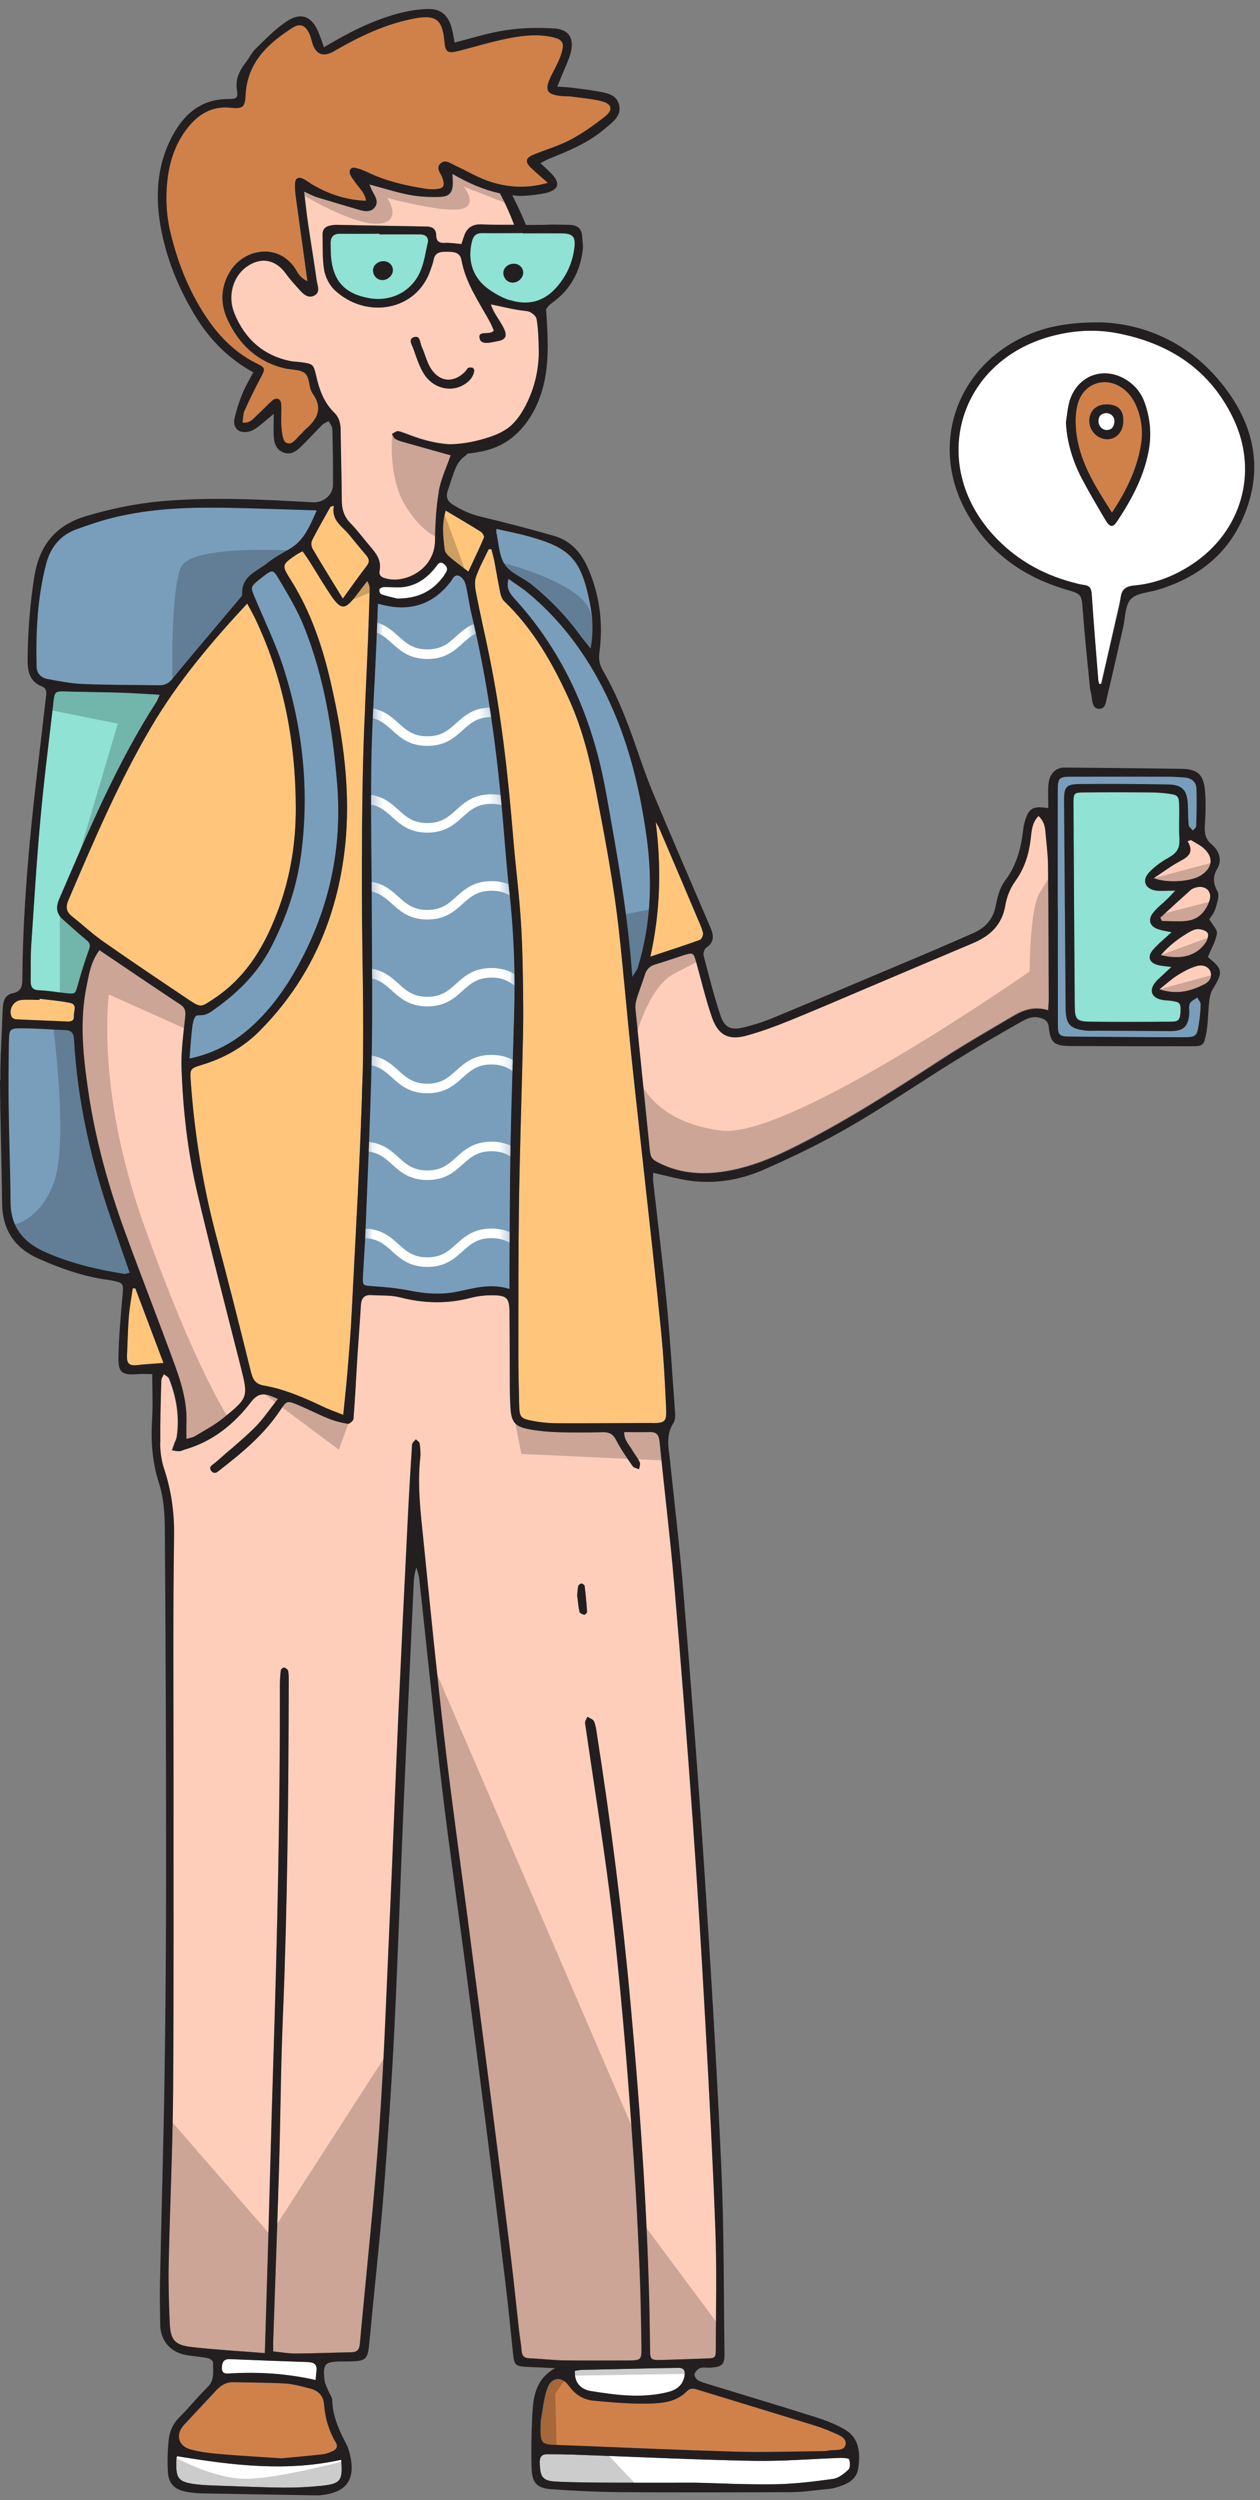 <svg width="120" height="238" viewBox="0 0 120 238" fill="none" xmlns="http://www.w3.org/2000/svg">
<rect x="0" y="0" width="120" height="238" fill="#808080" stroke="none"/>
<g clip-path="url(#clip0_444_536)">
<path d="M24.25 135.886C23.06 137.066 21.74 138.116 20.49 139.226C20.25 139.436 19.79 139.616 20.12 140.026C20.44 140.416 20.75 140.056 21 139.866C23.11 138.226 25.16 136.516 26.66 134.256C27.3 133.296 27.32 133.296 28.42 133.756C29.37 134.156 30.3 134.636 31.26 135.026C31.85 135.266 32.48 135.426 33.1 135.526C33.26 135.556 33.64 135.236 33.65 135.046C33.81 133.036 33.9 131.016 34.03 128.996C34.13 127.416 34.26 125.846 34.35 124.266C34.39 123.616 34.63 123.236 35.33 123.276C36.26 123.336 37.22 123.266 38.1 123.496C40.36 124.076 42.58 124.126 44.83 123.536C45.49 123.366 46.19 123.286 46.88 123.296C48.27 123.296 48.5 123.556 48.51 124.946C48.53 127.026 48.53 129.096 48.54 131.176C48.54 132.116 48.54 133.056 48.6 133.986C48.69 135.396 49.04 135.806 50.43 136.056C51.3 136.216 52.19 136.296 53.08 136.326C54.51 136.366 55.95 136.366 57.38 136.326C57.99 136.316 58.36 136.486 58.66 137.066C59.11 137.936 59.68 138.756 60.24 139.566C60.35 139.726 60.64 139.766 60.85 139.856C60.88 139.626 60.99 139.366 60.91 139.186C60.73 138.786 60.43 138.446 60.21 138.056C59.91 137.526 59.4 137.076 59.43 136.316C60.27 136.316 61.05 136.336 61.83 136.316C62.52 136.286 62.74 136.576 62.81 137.256C63.25 141.776 63.81 146.286 64.2 150.816C64.85 158.396 65.44 165.976 65.98 173.556C66.43 179.906 66.82 186.266 67.17 192.626C67.53 199.186 67.88 205.746 68.12 212.306C68.26 216.056 68.17 219.816 68.16 223.566C68.16 224.456 68.12 224.476 67.24 224.506C65.86 224.566 64.48 224.606 63.09 224.646C61.93 224.676 61.9 224.646 61.89 223.546C61.79 212.526 61.02 201.536 60.02 190.566C59.24 182.006 58.15 173.486 56.82 164.996C56.76 164.606 56.71 164.196 56.55 163.846C56.46 163.646 56.14 163.556 55.93 163.416C55.85 163.626 55.68 163.836 55.71 164.036C56.48 169.356 57.33 174.666 58.02 179.996C58.56 184.156 58.96 188.336 59.34 192.516C59.74 196.946 60.06 201.376 60.36 205.806C60.59 209.106 60.75 212.416 60.89 215.716C61 218.286 61.04 220.856 61.08 223.416C61.09 224.676 61.05 224.686 59.72 224.696C57.69 224.706 55.67 224.716 53.64 224.686C52.56 224.666 51.47 224.526 50.39 224.486C49.89 224.466 49.7 224.256 49.66 223.776C49.61 223.136 49.49 222.506 49.42 221.866C49.15 219.506 48.92 217.156 48.63 214.796C48.02 209.796 47.39 204.796 46.75 199.806C46.02 194.126 45.28 188.446 44.54 182.766C43.8 177.086 42.99 171.416 42.33 165.726C41.58 159.296 40.94 152.866 40.29 146.426C40.03 143.876 39.72 141.316 40.01 138.736C40.06 138.296 40.01 137.846 39.95 137.406C39.93 137.256 39.72 137.136 39.59 137.006C39.46 137.176 39.24 137.336 39.23 137.506C39.07 140.016 38.92 142.526 38.8 145.046C38.5 151.016 38.21 156.986 37.94 162.956C37.63 169.866 37.38 176.776 37.06 183.676C36.77 190.086 36.55 196.506 36.09 202.906C35.61 209.646 34.87 216.376 34.26 223.116C34.21 223.676 33.99 223.906 33.44 223.916C31.66 223.946 29.89 224.026 28.11 224.036C27.43 224.036 26.75 223.906 26 223.836C26 223.486 26 223.196 26 222.906C26.19 217.376 26.39 211.846 26.56 206.316C26.7 201.576 26.72 196.836 26.92 192.096C27.36 181.426 27.46 170.766 27.48 160.086C27.48 159.736 27.49 159.386 27.43 159.056C27.4 158.916 27.2 158.776 27.04 158.726C26.97 158.706 26.74 158.886 26.73 158.996C26.67 159.486 26.64 159.976 26.64 160.466C26.67 172.476 26.39 184.476 26.01 196.476C25.82 202.356 25.68 208.226 25.51 214.106C25.42 217.346 25.31 220.576 25.21 223.996C22.77 223.796 20.46 223.676 18.16 223.406C16.63 223.226 16.22 222.716 16.15 221.166C16.06 219.246 16.01 217.316 16.05 215.386C16.17 209.906 16.43 204.426 16.47 198.946C16.54 189.016 16.5 179.086 16.51 169.156C16.51 161.496 16.45 153.836 16.56 146.186C16.59 143.966 16.3 141.886 15.61 139.806C15.35 139.026 15.24 138.166 15.23 137.336C15.21 135.366 15.27 133.386 15.33 131.416C15.33 131.216 15.49 131.016 15.58 130.816C15.75 130.956 16 131.066 16.08 131.256C16.78 133.026 17.09 134.866 16.81 136.766C16.78 136.996 16.65 137.216 16.57 137.446C16.5 137.656 16.42 137.856 16.35 138.066C16.58 138.096 16.81 138.166 17.04 138.156C17.23 138.156 17.41 138.036 17.6 137.986C20.22 137.226 22.24 135.596 23.87 133.476C24.42 132.756 24.95 132.586 25.73 132.876C25.87 132.926 26 132.986 26.44 133.176C25.64 134.176 25.02 135.126 24.23 135.906L24.25 135.886ZM55.19 153.446C55.22 153.566 55.47 153.676 55.64 153.716C55.71 153.726 55.91 153.536 55.91 153.446C55.86 152.616 55.78 151.796 55.68 150.966C55.67 150.876 55.48 150.746 55.37 150.746C55.27 150.746 55.09 150.886 55.07 150.976C55 151.306 54.99 151.646 54.97 151.876C55.05 152.486 55.08 152.976 55.19 153.446Z" fill="#FFCEBB"/>
<path d="M36 57.466C35.94 58.966 35.9 60.286 35.84 61.616C35.68 65.366 35.42 69.106 35.37 72.856C35.3 77.596 35.41 82.326 35.42 87.066C35.43 91.706 35.5 96.346 35.4 100.986C35.29 106.366 35.03 111.736 34.82 117.116C34.76 118.546 34.65 119.976 34.58 121.406C34.53 122.406 34.55 122.356 35.5 122.426C36.67 122.506 37.85 122.616 39.01 122.846C40.48 123.136 41.96 123.256 43.42 122.976C45.06 122.656 46.66 122.106 48.54 122.696C48.54 121.846 48.54 121.216 48.54 120.586C48.57 116.736 48.57 112.886 48.64 109.036C48.72 104.796 48.88 100.556 48.99 96.316C49.09 92.466 48.95 88.616 48.52 84.786C48.2 81.946 48.02 79.086 47.75 76.236C47.17 70.286 46.34 64.386 44.95 58.566C44.73 57.656 44.61 56.726 44.41 55.806C44.35 55.536 44.24 55.236 44.06 55.046C43.76 54.736 43.4 54.596 43.1 55.116C42.98 55.326 42.82 55.526 42.66 55.706C41.19 57.436 39.32 58.076 37.09 57.706C36.81 57.656 36.53 57.586 36.01 57.466H36Z" fill="#799EBB"/>
<path d="M23.09 40.226C23.87 40.316 24.16 39.786 24.55 39.446C25.03 39.026 25.45 38.526 25.94 38.116C26.33 37.786 26.74 37.946 26.77 38.466C26.82 39.206 26.73 39.946 26.8 40.676C26.85 41.186 26.91 41.966 27.23 42.136C27.83 42.456 28.2 41.706 28.63 41.346C28.78 41.226 28.89 41.046 29.04 40.916C30.18 39.946 30.81 38.926 29.76 37.446C29.38 36.916 29.5 35.956 29.06 35.556C28.62 35.156 27.77 35.226 27.11 35.066C24.51 34.456 22.76 32.796 21.67 30.446C20.98 28.946 20.99 27.366 21.87 25.896C23.26 23.556 26.74 23.066 28.28 25.856C28.48 26.226 28.77 26.536 29.27 26.766C29.13 25.766 29 24.776 28.86 23.776C28.62 22.066 28.38 20.356 28.15 18.646C28.1 18.256 28.07 17.856 28.09 17.466C28.12 16.946 28.41 16.786 28.89 17.036C29.2 17.186 29.47 17.416 29.77 17.586C31.36 18.536 33.16 19.076 34.85 19.106C34.76 18.366 34.21 17.916 33.83 17.366C33.66 17.126 33.47 16.886 33.35 16.626C33.17 16.236 33.41 15.886 33.82 15.976C34.25 16.066 34.66 16.246 35.06 16.426C36.82 17.266 38.69 17.686 40.6 17.976C40.89 18.016 41.19 18.026 41.49 18.006C42.27 17.946 42.38 17.726 42.13 16.946C41.99 16.506 41.47 16.046 41.91 15.596C42.4 15.086 42.93 15.576 43.39 15.786C44.25 16.166 45.06 16.656 45.92 17.006C47.88 17.806 49.89 18.046 52.18 17.396C51.54 16.826 51.01 16.406 50.54 15.936C49.99 15.396 50.07 15.026 50.78 14.726C51.96 14.236 53.21 13.886 54.34 13.286C55.51 12.666 56.6 11.896 57.64 11.066C58.42 10.446 58.27 9.876 57.29 9.626C56.34 9.386 55.35 9.316 54.37 9.176C54.18 9.146 53.98 9.176 53.78 9.156C52.01 9.046 51.77 8.626 52.57 7.056C52.9 6.396 53.27 5.746 53.48 5.046C53.79 4.026 53.56 3.716 52.52 3.506C50.98 3.186 49.47 3.416 47.97 3.736C46.57 4.036 45.2 4.456 43.82 4.806C42.59 5.126 42.42 5.006 42.31 3.816C42.13 1.896 41.5 1.386 39.61 1.726C36.8 2.236 34.27 3.436 31.83 4.856C30.744 5.489 30.034 5.183 29.7 3.936C29.64 3.696 29.58 3.456 29.48 3.236C29.09 2.396 28.6 2.156 27.84 2.646C25.49 4.146 23.55 5.976 23.39 9.026C23.33 10.216 23.13 10.366 21.93 10.246C20.17 10.066 18.87 10.886 17.85 12.186C16.76 13.576 16.2 15.216 15.97 16.946C15.74 18.726 15.83 20.496 16.26 22.236C16.99 25.176 18.11 27.956 19.84 30.466C21.04 32.196 22.51 33.626 24.42 34.576C25.33 35.026 25.3 35.066 24.78 36.036C24.25 37.036 23.75 38.046 23.29 39.086C23.14 39.416 23.16 39.826 23.1 40.216L23.09 40.226Z" fill="#D08149"/>
<path d="M111.57 92.066C111.01 91.986 110.63 91.966 110.27 91.876C109.46 91.656 109.25 91.086 109.8 90.446C110.3 89.856 110.92 89.366 111.58 88.756C111.11 88.656 110.74 88.606 110.38 88.496C109.54 88.236 109.28 87.626 109.8 86.936C110.18 86.436 110.71 86.046 111.17 85.596C111.37 85.406 111.55 85.196 111.93 84.796C111.13 84.796 110.59 84.856 110.07 84.786C109.07 84.636 108.73 83.836 109.42 83.086C109.94 82.516 110.61 82.046 111.29 81.666C112.01 81.256 112.38 80.806 112.32 79.926C112.24 78.846 112.32 77.756 112.29 76.676C112.27 75.796 112.17 75.686 111.27 75.566C110.69 75.486 110.09 75.456 109.5 75.446C107.43 75.436 105.36 75.426 103.28 75.446C102.24 75.456 102.21 75.486 102.22 76.556C102.25 82.966 102.29 89.386 102.34 95.796C102.34 97.066 102.53 97.256 103.8 97.276C106.37 97.316 108.93 97.306 111.5 97.276C112.25 97.276 112.39 97.076 112.42 96.276C112.45 95.506 112.35 95.386 111.52 95.286C111.18 95.246 110.82 95.246 110.49 95.156C109.65 94.916 109.44 94.286 109.98 93.576C110.19 93.306 110.46 93.086 110.71 92.846C110.95 92.626 111.19 92.406 111.55 92.066H111.57Z" fill="#8FE2D4"/>
<path d="M12.36 121.166C11.77 119.466 11.2 117.796 10.62 116.136C8.69 110.566 7.39 104.866 7.06 98.966C7.02 98.326 6.79 98.086 6.2 98.066C4.82 98.006 3.45 97.886 2.07 97.896C0.91 97.896 0.87 97.976 0.86 99.226C0.83 101.246 0.81 103.276 0.84 105.296C0.88 108.356 1 111.406 1.02 114.466C1.03 116.916 2.31 118.356 4.47 119.286C6.85 120.306 9.33 120.886 11.86 121.296C11.99 121.316 12.14 121.236 12.37 121.186L12.36 121.166Z" fill="#799EBB"/>
<path d="M18.05 100.776C20.46 100.266 22.36 99.196 24.02 97.676C26.16 95.716 27.72 93.326 29.01 90.746C31.56 85.626 32.58 80.246 32.1 74.536C31.68 69.436 30.86 64.436 28.96 59.676C28.31 58.046 27.37 56.506 26.47 54.986C26.01 54.216 25.9 54.276 25.2 54.786C25 54.926 24.8 55.086 24.62 55.246C23.85 55.906 23.86 55.926 24.25 56.866C25.18 59.096 26.26 61.276 26.99 63.566C28.84 69.326 29.47 75.236 28.69 81.256C28.28 84.416 27.27 87.386 25.8 90.226C24.46 92.806 22.45 94.716 20.1 96.336C19.9 96.466 19.67 96.576 19.44 96.636C19.16 96.706 18.73 96.616 18.62 96.776C18.41 97.076 18.34 97.496 18.3 97.876C18.19 98.796 18.14 99.726 18.05 100.796V100.776Z" fill="#799EBB"/>
<path d="M15.22 66.126C13.88 66.056 12.67 65.966 11.46 65.926C9.78 65.876 8.11 65.866 6.43 65.816C5.23 65.776 5.2 65.756 5.07 66.936C4.64 70.606 4.17 74.276 3.84 77.966C3.47 81.996 3.23 86.026 2.96 90.066C2.89 91.146 2.94 92.236 2.91 93.326C2.89 93.906 3.06 94.236 3.73 94.256C4.56 94.286 5.39 94.436 6.23 94.526C7.19 94.636 7.16 94.616 7.41 93.726C7.73 92.596 8.08 91.466 8.48 90.356C8.63 89.946 8.54 89.736 8.24 89.486C7.48 88.856 6.75 88.196 6.01 87.536C5.38 86.986 5.28 86.396 5.63 85.576C8.4 79.146 11.1 72.686 14.91 66.776C15.01 66.616 15.07 66.436 15.21 66.116L15.22 66.126Z" fill="#8FE2D4"/>
<path d="M48.43 55.116C48.17 56.046 48.59 56.546 49.07 57.076C53.83 62.306 56.47 68.546 57.71 75.426C58.74 81.146 59.78 86.866 60.22 93.006C60.5 92.536 60.67 92.346 60.74 92.126C62.01 87.996 62.17 83.796 61.56 79.536C60.9 74.876 59.78 70.346 57.7 66.096C55.87 62.376 53.47 59.096 50.27 56.436C49.71 55.976 49.09 55.586 48.43 55.116Z" fill="#799EBB"/>
<path d="M51.51 230.456C51.42 232.956 51.53 232.686 53.79 232.776C59.26 232.996 64.73 233.236 70.21 233.396C72.87 233.476 75.54 233.376 78.21 233.346C78.46 233.346 78.71 233.346 78.95 233.286C79.54 233.166 80.47 233.396 80.56 232.666C80.65 231.996 79.76 231.756 79.19 231.496C78.61 231.226 78 231.026 77.39 230.836C73.81 229.736 70.22 228.646 66.64 227.546C66.22 227.416 65.83 227.236 65.42 227.656C64.44 228.666 63.11 228.796 61.85 228.816C60.08 228.856 58.3 228.706 56.54 228.536C55.59 228.446 54.8 227.966 54.21 227.136C53.52 226.156 52.52 226.286 52.13 227.446C51.8 228.406 51.72 229.456 51.53 230.466L51.51 230.456Z" fill="#D08149"/>
<path d="M26.82 234.026C27.79 233.936 29.26 233.806 30.72 233.646C31.05 233.606 31.38 233.466 31.7 233.336C32.06 233.176 32.22 232.896 31.99 232.516C31.32 231.396 30.97 230.186 30.87 228.886C30.81 228.116 30.35 227.596 29.62 227.406C28.81 227.196 27.99 226.956 27.17 226.906C25.55 226.796 23.92 226.816 22.3 226.776C21.67 226.756 21.15 226.986 20.73 227.436C19.66 228.566 18.61 229.706 17.55 230.846C16.74 231.716 16.97 232.826 18.1 233.156C18.94 233.406 19.84 233.516 20.72 233.596C22.58 233.756 24.45 233.866 26.84 234.026H26.82Z" fill="#D08149"/>
<path d="M66.29 236.336C68.12 236.376 70.93 236.526 73.75 236.486C75.62 236.456 77.49 236.226 79.34 235.976C79.86 235.906 80.39 235.486 80.8 235.096C80.98 234.926 80.96 234.426 80.88 234.126C80.85 234.006 80.38 233.966 80.11 233.976C77.3 234.066 74.49 234.316 71.68 234.256C66.01 234.146 60.33 233.866 54.66 233.666C53.82 233.636 52.98 233.636 52.14 233.626C51.58 233.626 51.39 233.906 51.4 234.466C51.44 235.816 51.67 236.166 53.01 236.236C54.98 236.326 56.96 236.326 58.93 236.336C61.05 236.346 63.17 236.336 66.28 236.336H66.29Z" fill="white"/>
<path d="M49.81 22.196C48.53 22.196 47.25 22.216 45.96 22.196C45.36 22.186 45.08 22.436 44.94 23.016C44.48 24.906 45.07 26.576 46.7 27.656C47.27 28.036 47.89 28.376 48.54 28.586C50.24 29.126 51.74 28.786 52.97 27.416C53.96 26.316 54.54 25.026 54.71 23.576C54.83 22.546 54.55 22.246 53.51 22.236C52.28 22.216 51.04 22.236 49.81 22.236V22.216V22.196Z" fill="#8FE2D4"/>
<path d="M36.14 22.256C34.91 22.256 33.67 22.276 32.44 22.256C31.73 22.246 31.46 22.576 31.49 23.246C31.51 23.636 31.49 24.036 31.52 24.426C31.72 26.766 32.85 27.986 35.17 28.396C37.29 28.766 39.29 27.726 40.08 25.726C40.4 24.906 40.54 24.016 40.73 23.156C40.86 22.576 40.51 22.336 39.98 22.326C38.7 22.316 37.41 22.326 36.13 22.326V22.266L36.14 22.256Z" fill="#8FE2D4"/>
<path d="M30.17 48.576C27.13 48.486 24.32 48.376 21.52 48.326C17.96 48.266 14.41 48.396 10.93 49.236C9.69 49.536 8.47 49.956 7.27 50.386C5.77 50.936 4.83 52.086 4.43 53.576C3.56 56.796 3.42 60.096 3.49 63.416C3.51 64.136 3.93 64.526 4.56 64.636C5.67 64.846 6.79 65.066 7.92 65.106C10.34 65.206 12.75 65.186 15.17 65.226C15.7 65.226 16.07 65.036 16.42 64.616C18.49 62.106 20.61 59.636 22.7 57.136C22.85 56.956 23.09 56.726 23.08 56.536C22.99 54.836 24.46 54.406 25.45 53.606C26.1 53.086 26.84 52.676 27.56 52.266C28.89 51.506 29.47 50.216 30.18 48.566L30.17 48.576Z" fill="#799EBB"/>
<path d="M47.27 50.366C47.26 50.576 47.24 50.616 47.25 50.656C47.5 51.706 47.51 52.926 48.07 53.766C48.62 54.586 49.78 54.986 50.61 55.656C52.31 57.016 53.82 58.576 55.12 60.336C55.43 60.756 55.76 61.156 56.23 61.756C56.54 60.106 56.41 58.696 56.14 57.326C55.31 53.236 54.28 52.166 50.26 51.056C49.28 50.786 48.28 50.596 47.26 50.366H47.27Z" fill="#799EBB"/>
<path d="M100.74 86.526C100.74 90.176 100.74 93.826 100.74 97.476C100.74 98.556 100.84 98.666 101.92 98.676C105.52 98.716 109.12 98.736 112.73 98.736C113.88 98.736 113.99 98.636 114.16 97.516C114.26 96.886 114.33 96.246 114.34 95.606C114.34 95.386 114.13 95.166 114.01 94.946C113.76 95.146 113.41 95.286 113.3 95.546C113.17 95.836 113.28 96.226 113.25 96.566C113.13 97.776 112.66 98.166 111.41 98.156C109.09 98.136 106.77 98.126 104.45 98.116C104.1 98.116 103.76 98.136 103.41 98.106C101.87 97.936 101.49 97.506 101.48 95.936C101.43 89.376 101.38 82.806 101.33 76.246C101.32 74.926 101.52 74.646 102.81 74.636C105.62 74.616 108.44 74.626 111.25 74.676C112.61 74.706 113.05 75.226 113.12 76.616C113.15 77.256 113.12 77.906 113.2 78.536C113.22 78.726 113.47 78.886 113.61 79.066C113.72 78.916 113.92 78.776 113.92 78.626C113.95 77.446 113.99 76.266 113.94 75.086C113.91 74.396 113.43 74.046 112.76 74.006C112.27 73.976 111.77 73.936 111.28 73.936C108.22 73.936 105.16 73.926 102.1 73.936C100.84 73.936 100.74 74.026 100.73 75.276C100.71 79.026 100.73 82.776 100.73 86.526H100.74Z" fill="#799EBB"/>
<path d="M16.88 233.816C16.88 233.816 16.81 233.896 16.81 233.986C16.7 236.016 16.94 236.306 18.92 236.516C19.51 236.576 20.1 236.596 20.69 236.616C22.8 236.686 24.92 236.786 27.04 236.806C28.22 236.816 29.4 236.756 30.57 236.636C32.46 236.436 32.65 236.146 32.49 234.156C27.27 235.316 22.1 234.676 16.89 233.816H16.88Z" fill="white"/>
<path d="M46.54 52.286C46.12 53.176 45.63 54.026 45.32 54.956C45.16 55.426 45.26 56.026 45.36 56.546C45.74 58.486 46.19 60.406 46.58 62.336C47.76 68.096 48.39 73.936 48.88 79.786C49.1 82.496 49.46 85.186 49.62 87.896C49.78 90.506 49.8 93.126 49.83 95.736C49.85 97.656 49.78 99.586 49.74 101.516C49.64 106.006 49.48 110.496 49.42 114.986C49.36 119.726 49.37 124.466 49.37 129.206C49.37 130.636 49.41 132.066 49.44 133.506C49.47 134.976 49.5 135.036 51 135.306C51.72 135.436 52.47 135.486 53.21 135.486C56.17 135.486 59.14 135.486 62.1 135.456C63.32 135.456 63.49 135.336 63.44 134.086C63.33 131.626 63.2 129.156 62.96 126.706C62.45 121.546 61.86 116.406 61.3 111.246C60.9 107.566 60.48 103.886 60.1 100.206C59.7 96.376 59.38 92.546 58.96 88.716C58.46 84.156 57.61 79.646 56.73 75.136C56.16 72.166 55.44 69.266 54.18 66.526C52.62 63.096 50.77 59.846 48.01 57.206C47.82 57.026 47.71 56.716 47.65 56.446C47.44 55.436 47.28 54.406 47.08 53.386C47.01 53.006 46.9 52.636 46.8 52.256C46.71 52.256 46.63 52.256 46.54 52.266V52.286Z" fill="#FFC67B"/>
<path d="M28.82 52.476C28.59 52.596 28.41 52.676 28.25 52.786C26.79 53.786 26.8 53.786 27.75 55.296C29.63 58.306 30.74 61.626 31.52 65.056C32.7 70.226 33.44 75.466 32.84 80.776C32.08 87.446 29.5 93.326 24.73 98.136C23.21 99.666 21.38 100.716 19.3 101.346C18.09 101.716 18.08 101.736 18.17 102.966C18.53 108.056 19.36 113.056 20.68 117.986C21.8 122.176 22.86 126.386 23.9 130.606C24.08 131.316 24.34 131.756 25.09 131.886C27.1 132.236 28.96 133.046 30.79 133.916C31.36 134.186 31.96 134.396 32.69 134.686C32.84 133.226 32.99 131.926 33.09 130.626C33.25 128.706 33.41 126.786 33.5 124.866C33.87 117.386 34.33 109.916 34.53 102.426C34.68 96.606 34.47 90.776 34.46 84.946C34.46 80.846 34.47 76.756 34.57 72.656C34.66 68.756 34.88 64.866 35.04 60.966C35.1 59.386 35.15 57.806 35.2 56.226C35.2 55.956 35.2 55.676 34.96 55.316C34.56 55.846 34.16 56.376 33.74 56.906C32.86 58.016 32.45 58.026 31.62 56.836C30.86 55.746 30.2 54.586 29.48 53.456C29.27 53.136 29.04 52.826 28.81 52.476H28.82Z" fill="#FFC67B"/>
<path d="M23.55 57.456C20.09 61.176 16.95 64.896 14.45 69.136C11.33 74.416 8.93 80.046 6.53 85.666C6.26 86.296 6.29 86.776 6.85 87.216C7.85 88.016 8.8 88.896 9.84 89.626C12.51 91.496 15.22 93.306 17.92 95.126C19.18 95.966 19.15 95.876 20.37 95.076C23.58 92.946 25.35 89.816 26.61 86.316C27.71 83.266 28.19 80.116 28.18 76.876C28.16 70.526 26.99 64.426 24.21 58.676C24.04 58.326 23.84 57.986 23.56 57.456H23.55Z" fill="#FFC67B"/>
<path d="M62.45 78.236C62.98 82.456 62.92 86.646 61.94 91.066C63.66 90.496 65.18 90.006 66.67 89.466C66.83 89.406 67 88.986 66.95 88.786C66.82 88.266 66.58 87.776 66.37 87.276C65.18 84.476 63.99 81.666 62.79 78.866C62.7 78.646 62.57 78.446 62.45 78.236Z" fill="#FFC67B"/>
<path d="M54.75 225.676C54.68 226.836 55.34 227.456 56.27 227.606C58.7 227.996 61.15 228.316 63.6 227.706C64.43 227.496 65.03 227.076 65.19 226.176C65.27 225.696 65.17 225.396 64.62 225.406C63.68 225.416 62.75 225.436 61.81 225.456C59.69 225.496 57.58 225.546 55.46 225.596C55.23 225.596 54.99 225.656 54.75 225.686V225.676Z" fill="white"/>
<path d="M15.57 129.746C14.64 127.276 13.76 124.956 12.89 122.636C12.81 122.636 12.72 122.636 12.64 122.636C12.51 123.536 12.34 124.426 12.27 125.326C12.17 126.596 12.15 127.866 12.09 129.136C12.06 129.776 12.36 130.006 12.99 129.936C13.77 129.846 14.55 129.806 15.56 129.726L15.57 129.746Z" fill="#FFC67B"/>
<path d="M32.65 56.986C33.54 55.766 34.21 54.806 34.93 53.876C35.24 53.476 35.15 53.186 34.86 52.846C34.32 52.206 33.79 51.556 33.26 50.916C32.6 50.106 31.52 49.566 31.8 48.156C31.69 48.186 31.58 48.216 31.47 48.246C30.88 49.306 30.27 50.356 29.72 51.436C29.61 51.656 29.64 52.046 29.76 52.256C30.65 53.776 31.58 55.276 32.64 56.996L32.65 56.986Z" fill="#FFC67B"/>
<path d="M42.44 48.606C42.04 49.926 42.2 51.126 42.34 52.326C42.37 52.576 42.61 52.846 42.82 53.026C43.34 53.466 43.89 53.866 44.6 54.416C45.14 53.266 45.64 52.236 46.09 51.176C46.14 51.046 45.95 50.716 45.79 50.616C44.72 49.946 43.62 49.306 42.45 48.606H42.44Z" fill="#FFC67B"/>
<path d="M30.06 226.556C30.1 226.176 30.12 225.936 30.14 225.696C30.22 225.036 29.89 224.856 29.28 224.836C26.82 224.766 24.36 224.666 21.9 224.566C21.29 224.536 21.14 224.896 21.13 225.396C21.12 226.016 21.55 225.956 21.95 225.926C24.62 225.776 27.26 225.926 30.06 226.556Z" fill="white"/>
<path d="M3.77 95.176C3.18 95.176 2.59 95.126 2.01 95.186C1.24 95.256 0.77 96.106 1.1 96.786C1.16 96.916 1.39 97.026 1.55 97.026C3.16 97.106 4.77 97.156 6.38 97.236C6.8 97.256 7.07 97.156 7.03 96.696C6.99 96.266 7.4 95.616 6.67 95.466C5.72 95.266 4.74 95.196 3.77 95.066C3.77 95.096 3.77 95.136 3.76 95.166L3.77 95.176Z" fill="#FFC67B"/>
<path d="M37.83 56.986C39.87 56.986 41.19 56.256 42.2 54.926C42.29 54.806 42.35 54.676 42.44 54.556C42.7 54.196 42.58 53.926 42.26 53.686C41.92 53.426 41.75 53.656 41.56 53.906C40.8 54.926 39.84 55.666 38.57 55.876C37.91 55.986 37.22 55.876 36.55 55.896C36.4 55.896 36.16 56.026 36.13 56.136C36.1 56.276 36.21 56.556 36.32 56.596C36.92 56.786 37.54 56.926 37.83 56.996V56.986Z" fill="white"/>
<path d="M99.81 96.166C99.84 95.706 99.87 95.416 99.87 95.126C99.85 90.876 99.85 86.636 99.8 82.386C99.79 81.306 99.64 80.226 99.55 79.136C99.5 78.596 99.36 78.096 98.89 77.656C98.24 78.326 98.23 79.156 98.14 79.886C97.96 81.336 97.55 82.646 96.68 83.856C96.21 84.516 95.87 85.356 95.73 86.156C95.41 88.036 94.27 89.086 92.62 89.776C89.07 91.266 85.54 92.776 81.99 94.276C79.67 95.256 77.37 96.256 75.03 97.196C73.75 97.706 72.45 98.186 71.12 98.556C69.37 99.046 68.38 98.536 67.78 96.796C67.2 95.116 66.8 93.386 66.32 91.676C66.03 90.626 66.04 90.616 64.93 90.966C64.08 91.236 63.25 91.536 62.4 91.786C61.88 91.936 61.56 92.236 61.4 92.756C61.17 93.506 60.87 94.246 60.64 94.996C60.54 95.316 60.47 95.666 60.5 95.996C60.95 100.566 61.43 105.126 61.89 109.696C61.94 110.146 62.16 110.366 62.54 110.576C64.3 111.516 66.19 111.786 68.13 111.596C70.56 111.366 72.83 110.526 75.02 109.466C80.09 106.996 84.82 103.956 89.54 100.886C91.81 99.406 94.17 98.056 96.5 96.676C97.45 96.116 98.47 95.746 99.79 96.136L99.81 96.166Z" fill="#FFCEBB"/>
<path d="M22.32 29.806C23.31 32.236 25.08 33.856 27.73 34.376C28.02 34.436 28.32 34.426 28.61 34.466C29.84 34.636 29.86 34.636 30.14 35.866C30.43 37.136 30.88 38.326 31.83 39.266C32.33 39.766 32.44 40.346 32.45 41.006C32.48 43.226 32.55 45.446 32.56 47.676C32.56 48.506 32.78 49.196 33.39 49.806C34.05 50.476 34.6 51.236 35.21 51.946C35.79 52.626 36.35 53.296 36.16 54.316C36.04 54.916 36.56 55.036 37 55.116C38.72 55.456 41.39 54.176 41.44 51.466C41.47 49.896 41.54 48.306 41.81 46.756C42.02 45.566 42.57 44.436 42.95 43.316C41.34 42.866 39.83 42.446 38.32 42.016C38.08 41.946 37.84 41.866 37.64 41.726C37.51 41.636 37.45 41.426 37.36 41.276C37.56 41.186 37.78 40.986 37.95 41.026C38.38 41.116 38.79 41.306 39.21 41.456C41.14 42.166 43.11 42.536 45.16 42.116C48.35 41.476 51.03 39.646 51.3 36.086C51.44 34.226 51.49 32.396 51.51 30.526C51.51 29.926 50.75 29.656 50.11 29.596C49.01 29.476 47.93 29.196 46.77 28.966C47 29.756 47.58 30.426 47.97 31.186C48.35 31.946 48.22 32.326 47.43 32.466C46.83 32.576 45.86 32.876 45.71 32.226C45.5 31.356 46.65 31.986 47.06 31.456C46.95 31.206 46.83 30.896 46.67 30.606C45.62 28.716 44.37 26.926 43.97 24.726C43.83 23.966 43.16 23.956 42.56 23.956C42 23.956 41.46 23.986 41.32 24.706C41.25 25.046 41.13 25.366 41.02 25.696C39.7 29.616 34.9 30.396 31.92 27.626C31.41 27.156 31.02 26.396 30.9 25.706C30.71 24.606 30.78 23.456 30.75 22.316C30.73 21.766 31.06 21.526 31.56 21.446C31.71 21.426 31.85 21.396 32 21.396C34.86 21.446 37.72 21.506 40.59 21.556C41.17 21.556 41.54 21.756 41.56 22.386C41.57 22.946 41.83 23.156 42.4 23.116C42.89 23.086 43.38 23.176 43.97 23.226C44.04 23.006 44.13 22.736 44.22 22.476C44.49 21.676 45.02 21.316 45.9 21.356C47.08 21.416 48.27 21.356 49.46 21.376C49.63 21.376 49.77 21.366 49.88 21.326C49.43 20.986 49.26 20.406 49.1 19.856C49.08 19.796 49.06 19.736 49.04 19.676C49.02 19.636 49 19.596 48.99 19.556C48.94 19.446 48.89 19.346 48.84 19.236C48.7 19.026 48.55 18.816 48.41 18.606C48.4 18.586 48.39 18.556 48.38 18.536C46.54 18.266 44.85 17.556 43.1 16.546C43.12 16.936 43.14 17.136 43.14 17.346C43.15 18.256 42.87 18.696 42 18.736C41.02 18.776 40.02 18.736 39.06 18.556C37.82 18.326 36.6 17.926 35.2 17.556C35.33 17.866 35.4 18.066 35.51 18.256C35.78 18.736 36.1 19.246 35.69 19.756C35.34 20.186 34.81 20.136 34.31 19.996C32.94 19.596 31.58 19.196 30.22 18.776C29.85 18.666 29.51 18.466 28.98 18.236C29.13 19.406 29.23 20.426 29.38 21.436C29.64 23.196 29.93 24.946 30.18 26.706C30.25 27.206 30.58 27.846 29.91 28.156C29.31 28.436 28.89 27.966 28.52 27.556C28.09 27.086 27.65 26.616 27.28 26.086C26.29 24.686 24.86 24.416 23.49 25.406C22.22 26.326 21.67 28.156 22.34 29.816L22.32 29.806ZM39.46 32.086C40.05 31.926 40 32.646 40.17 33.006C40.48 33.676 40.63 34.426 41.02 35.046C41.87 36.406 43.23 36.486 44.34 35.346C44.44 35.246 44.5 35.076 44.62 35.016C44.73 34.966 44.9 34.986 45.03 35.016C45.1 35.036 45.13 35.166 45.19 35.256C45.11 35.896 44.71 36.316 44.19 36.626C42.95 37.356 41.29 36.976 40.43 35.636C39.96 34.906 39.68 34.036 39.4 33.206C39.28 32.856 38.84 32.266 39.48 32.086H39.46Z" fill="#FFCEBB"/>
<path d="M9.47 90.446C8.63 91.566 8.47 92.746 8.24 93.896C7.56 97.196 7.91 100.486 8.39 103.766C9.07 108.426 10.32 112.936 11.93 117.346C13.49 121.606 15.15 125.826 16.7 130.086C17.34 131.846 17.84 133.656 17.76 135.576C17.74 136.006 17.76 136.436 17.76 136.986C18.11 136.886 18.36 136.856 18.56 136.736C19.48 136.176 20.46 135.666 21.29 134.986C23.7 133.026 23.66 132.996 22.9 129.986C21.51 124.486 20.08 118.996 18.78 113.476C17.88 109.626 17.44 105.696 17.3 101.746C17.24 100.126 17.47 98.496 17.64 96.886C17.7 96.336 17.7 95.976 17.19 95.636C14.64 93.946 12.11 92.226 9.48 90.456L9.47 90.446Z" fill="#FFCEBB"/>
<path d="M113.1 80.076C113.72 81.106 113.21 81.536 112.42 81.956C111.56 82.406 110.79 83.006 109.88 83.596C111.18 84.116 113.48 83.926 114.41 83.316C115.54 82.566 115.6 81.526 114.53 80.656C114.19 80.386 113.79 80.196 113.42 79.966C113.31 80.006 113.2 80.036 113.1 80.076Z" fill="#FFCEBB"/>
<path d="M110.66 87.676C111.48 87.676 112.3 87.756 113.11 87.656C114.19 87.526 114.84 86.766 115.19 85.796C115.52 84.886 114.86 84.236 113.92 84.486C113.74 84.536 113.53 84.606 113.4 84.736C112.43 85.606 111.47 86.486 110.51 87.366C110.57 87.476 110.62 87.576 110.68 87.686L110.66 87.676Z" fill="#FFCEBB"/>
<path d="M110.42 94.176C112.11 94.726 113.41 94.346 114.65 93.726C115.1 93.506 115.45 93.126 115.3 92.546C115.18 92.076 114.63 91.766 113.96 91.966C113.32 92.156 112.71 92.496 112.13 92.846C111.6 93.176 111.13 93.616 110.42 94.176Z" fill="#FFCEBB"/>
<path d="M110.56 90.916C112.49 91.396 113.97 90.986 114.84 89.696C115 89.456 115.13 88.986 115 88.796C114.86 88.576 114.43 88.456 114.11 88.436C113.84 88.416 113.53 88.556 113.28 88.706C112.27 89.286 111.35 89.986 110.55 90.906L110.56 90.916Z" fill="#FFCEBB"/>
<path d="M104.68 65.116C104.65 64.976 104.6 64.836 104.58 64.686C104.37 61.986 104.14 59.276 103.96 56.576C103.93 56.046 103.81 55.746 103.24 55.676C102.85 55.626 102.47 55.516 102.09 55.416C99.16 54.626 96.63 53.166 94.57 50.906C88.4 44.126 91.26 34.366 100.11 31.986C102.19 31.426 104.3 31.296 106.42 31.706C111.43 32.676 115.31 35.236 117.5 39.936C119.87 45.016 118.19 50.646 113.5 53.726C111.82 54.826 109.99 55.556 107.99 55.726C107.2 55.796 106.83 56.116 106.72 56.846C106.7 56.996 106.68 57.136 106.64 57.286C106.05 59.876 105.46 62.476 104.86 65.066C104.79 65.076 104.72 65.096 104.66 65.106L104.68 65.116ZM103.06 45.606C103.75 46.916 104.51 48.186 105.26 49.466C105.7 50.216 105.98 50.256 106.42 49.586C107.84 47.436 109.05 45.176 109.45 42.576C109.67 41.126 109.5 39.716 109.02 38.346C108.72 37.486 108.19 36.786 107.43 36.266C105.25 34.776 102.64 35.666 101.86 38.186C101.66 38.836 101.63 39.536 101.51 40.216C101.61 42.146 102.18 43.926 103.05 45.606H103.06Z" fill="white"/>
<path d="M102.48 40.926C102.41 40.146 102.42 39.326 102.61 38.576C103.12 36.476 105.31 35.716 107.02 37.046C107.5 37.416 107.92 37.976 108.17 38.546C108.68 39.686 108.88 40.926 108.69 42.166C108.34 44.556 107.32 46.676 105.9 48.816C104.29 46.286 102.74 43.886 102.48 40.936V40.926ZM103.74 40.126C103.75 41.036 104.54 41.826 105.45 41.826C106.3 41.826 106.94 41.136 106.98 40.176C107.03 39.066 106.51 38.516 105.42 38.506C104.4 38.496 103.73 39.136 103.74 40.126Z" fill="#D08149"/>
<path d="M105.37 39.326C104.92 39.356 104.64 39.576 104.62 40.056C104.6 40.526 104.95 40.936 105.4 40.946C105.89 40.946 106.09 40.646 106.14 40.206C106.2 39.726 105.86 39.346 105.37 39.326Z" fill="white"/>
<path d="M116.5 36.696C119.61 40.666 120.42 45.076 118.18 49.746C116.57 53.096 113.76 55.096 110.23 56.156C109.36 56.416 108.22 56.456 107.69 57.036C107.14 57.646 107.18 58.796 106.97 59.706C106.46 61.916 105.97 64.136 105.44 66.336C105.33 66.796 105.29 67.486 104.7 67.476C104.01 67.466 104.04 66.746 103.95 66.216C103.9 65.926 103.81 65.636 103.79 65.346C103.56 62.936 103.3 60.536 103.12 58.126C103 56.556 103.04 56.566 101.49 56.106C97.32 54.876 94.05 52.476 91.97 48.626C88.68 42.546 90.88 35.506 97 32.306C99.19 31.156 101.53 30.666 104.84 30.686C109.05 30.826 113.35 32.666 116.5 36.696ZM106.66 57.306C106.69 57.166 106.72 57.016 106.74 56.866C106.85 56.126 107.22 55.816 108.01 55.746C110.01 55.566 111.84 54.846 113.52 53.746C118.21 50.666 119.89 45.036 117.52 39.956C115.32 35.256 111.45 32.696 106.44 31.726C104.32 31.316 102.21 31.446 100.13 32.006C91.27 34.376 88.41 44.136 94.59 50.926C96.64 53.176 99.17 54.646 102.11 55.436C102.49 55.536 102.87 55.646 103.26 55.696C103.82 55.766 103.94 56.056 103.98 56.596C104.16 59.306 104.38 62.006 104.6 64.706C104.61 64.846 104.66 64.996 104.7 65.136C104.77 65.126 104.84 65.106 104.9 65.096C105.49 62.506 106.09 59.916 106.68 57.316L106.66 57.306Z" fill="#231F20"/>
<path d="M101.86 38.186C102.64 35.656 105.25 34.776 107.43 36.266C108.19 36.786 108.72 37.486 109.02 38.346C109.5 39.716 109.67 41.126 109.45 42.576C109.05 45.176 107.84 47.426 106.42 49.586C105.98 50.256 105.7 50.216 105.26 49.466C104.51 48.196 103.75 46.916 103.06 45.606C102.18 43.926 101.62 42.146 101.52 40.216C101.63 39.536 101.67 38.836 101.87 38.186H101.86ZM108.69 42.156C108.87 40.916 108.68 39.676 108.17 38.536C107.92 37.976 107.51 37.416 107.02 37.036C105.31 35.716 103.12 36.466 102.61 38.566C102.43 39.316 102.41 40.136 102.48 40.916C102.74 43.866 104.29 46.266 105.9 48.796C107.32 46.656 108.34 44.536 108.69 42.146V42.156Z" fill="#231F20"/>
<path d="M106.98 40.166C106.94 41.126 106.3 41.816 105.45 41.816C104.55 41.816 103.76 41.026 103.74 40.116C103.73 39.126 104.39 38.476 105.42 38.496C106.51 38.506 107.03 39.056 106.98 40.166ZM104.61 40.046C104.59 40.516 104.94 40.926 105.39 40.936C105.88 40.936 106.08 40.636 106.13 40.196C106.19 39.716 105.85 39.336 105.36 39.316C104.9 39.346 104.63 39.566 104.61 40.036V40.046Z" fill="#231F20"/>
<mask id="mask0_444_536" style="mask-type:luminance" maskUnits="userSpaceOnUse" x="34" y="54" width="16" height="70">
<path d="M36 57.466C35.94 58.966 35.9 60.286 35.84 61.616C35.68 65.366 35.42 69.106 35.37 72.856C35.3 77.596 35.41 82.326 35.42 87.066C35.43 91.706 35.5 96.346 35.4 100.986C35.29 106.366 35.03 111.736 34.82 117.116C34.76 118.546 34.65 119.976 34.58 121.406C34.53 122.406 34.55 122.356 35.5 122.426C36.67 122.506 37.85 122.616 39.01 122.846C40.48 123.136 41.96 123.256 43.42 122.976C45.06 122.656 46.66 122.106 48.54 122.696C48.54 121.846 48.54 121.216 48.54 120.586C48.57 116.736 48.57 112.886 48.64 109.036C48.72 104.796 48.88 100.556 48.99 96.316C49.09 92.466 48.95 88.616 48.52 84.786C48.2 81.946 48.02 79.086 47.75 76.236C47.17 70.286 46.34 64.386 44.95 58.566C44.73 57.656 44.61 56.726 44.41 55.806C44.35 55.536 44.24 55.236 44.06 55.046C43.76 54.736 43.4 54.596 43.1 55.116C42.98 55.326 42.82 55.526 42.66 55.706C41.19 57.436 39.32 58.076 37.09 57.706C36.81 57.656 36.53 57.586 36.01 57.466H36Z" fill="white"/>
</mask>
<g mask="url(#mask0_444_536)">
<path d="M10.17 59.536C13.22 59.536 13.22 62.276 16.28 62.276C19.34 62.276 19.33 59.536 22.38 59.536C25.43 59.536 25.43 62.276 28.48 62.276C31.53 62.276 31.53 59.536 34.59 59.536C37.65 59.536 37.64 62.276 40.7 62.276C43.76 62.276 43.75 59.536 46.81 59.536C49.87 59.536 49.86 62.276 52.92 62.276C55.98 62.276 55.97 59.536 59.02 59.536C62.07 59.536 62.07 62.276 65.13 62.276C68.19 62.276 68.19 59.536 71.24 59.536C74.29 59.536 74.3 62.276 77.35 62.276" stroke="white" stroke-width="0.91" stroke-miterlimit="10"/>
<path d="M10.17 67.806C13.22 67.806 13.22 70.546 16.28 70.546C19.34 70.546 19.33 67.806 22.38 67.806C25.43 67.806 25.43 70.546 28.48 70.546C31.53 70.546 31.53 67.806 34.59 67.806C37.65 67.806 37.64 70.546 40.7 70.546C43.76 70.546 43.75 67.806 46.81 67.806C49.87 67.806 49.86 70.546 52.92 70.546C55.98 70.546 55.97 67.806 59.02 67.806C62.07 67.806 62.07 70.546 65.13 70.546C68.19 70.546 68.19 67.806 71.24 67.806C74.29 67.806 74.3 70.546 77.35 70.546" stroke="white" stroke-width="0.91" stroke-miterlimit="10"/>
<path d="M10.17 76.066C13.22 76.066 13.22 78.806 16.28 78.806C19.34 78.806 19.33 76.066 22.38 76.066C25.43 76.066 25.43 78.806 28.48 78.806C31.53 78.806 31.53 76.066 34.59 76.066C37.65 76.066 37.64 78.806 40.7 78.806C43.76 78.806 43.75 76.066 46.81 76.066C49.87 76.066 49.86 78.806 52.92 78.806C55.98 78.806 55.97 76.066 59.02 76.066C62.07 76.066 62.07 78.806 65.13 78.806C68.19 78.806 68.19 76.066 71.24 76.066C74.29 76.066 74.3 78.806 77.35 78.806" stroke="white" stroke-width="0.91" stroke-miterlimit="10"/>
<path d="M10.17 84.336C13.22 84.336 13.22 87.076 16.28 87.076C19.34 87.076 19.33 84.336 22.38 84.336C25.43 84.336 25.43 87.076 28.48 87.076C31.53 87.076 31.53 84.336 34.59 84.336C37.65 84.336 37.64 87.076 40.7 87.076C43.76 87.076 43.75 84.336 46.81 84.336C49.87 84.336 49.86 87.076 52.92 87.076C55.98 87.076 55.97 84.336 59.02 84.336C62.07 84.336 62.07 87.076 65.13 87.076C68.19 87.076 68.19 84.336 71.24 84.336C74.29 84.336 74.3 87.076 77.35 87.076" stroke="white" stroke-width="0.91" stroke-miterlimit="10"/>
<path d="M10.17 92.606C13.22 92.606 13.22 95.346 16.28 95.346C19.34 95.346 19.33 92.606 22.38 92.606C25.43 92.606 25.43 95.346 28.48 95.346C31.53 95.346 31.53 92.606 34.59 92.606C37.65 92.606 37.64 95.346 40.7 95.346C43.76 95.346 43.75 92.606 46.81 92.606C49.87 92.606 49.86 95.346 52.92 95.346C55.98 95.346 55.97 92.606 59.02 92.606C62.07 92.606 62.07 95.346 65.13 95.346C68.19 95.346 68.19 92.606 71.24 92.606C74.29 92.606 74.3 95.346 77.35 95.346" stroke="white" stroke-width="0.91" stroke-miterlimit="10"/>
<path d="M10.17 100.876C13.22 100.876 13.22 103.616 16.28 103.616C19.34 103.616 19.33 100.876 22.38 100.876C25.43 100.876 25.43 103.616 28.48 103.616C31.53 103.616 31.53 100.876 34.59 100.876C37.65 100.876 37.64 103.616 40.7 103.616C43.76 103.616 43.75 100.876 46.81 100.876C49.87 100.876 49.86 103.616 52.92 103.616C55.98 103.616 55.97 100.876 59.02 100.876C62.07 100.876 62.07 103.616 65.13 103.616C68.19 103.616 68.19 100.876 71.24 100.876C74.29 100.876 74.3 103.616 77.35 103.616" stroke="white" stroke-width="0.91" stroke-miterlimit="10"/>
<path d="M10.17 109.136C13.22 109.136 13.22 111.876 16.28 111.876C19.34 111.876 19.33 109.136 22.38 109.136C25.43 109.136 25.43 111.876 28.48 111.876C31.53 111.876 31.53 109.136 34.59 109.136C37.65 109.136 37.64 111.876 40.7 111.876C43.76 111.876 43.75 109.136 46.81 109.136C49.87 109.136 49.86 111.876 52.92 111.876C55.98 111.876 55.97 109.136 59.02 109.136C62.07 109.136 62.07 111.876 65.13 111.876C68.19 111.876 68.19 109.136 71.24 109.136C74.29 109.136 74.3 111.876 77.35 111.876" stroke="white" stroke-width="0.91" stroke-miterlimit="10"/>
<path d="M10.17 117.406C13.22 117.406 13.22 120.146 16.28 120.146C19.34 120.146 19.33 117.406 22.38 117.406C25.43 117.406 25.43 120.146 28.48 120.146C31.53 120.146 31.53 117.406 34.59 117.406C37.65 117.406 37.64 120.146 40.7 120.146C43.76 120.146 43.75 117.406 46.81 117.406C49.87 117.406 49.86 120.146 52.92 120.146C55.98 120.146 55.97 117.406 59.02 117.406C62.07 117.406 62.07 120.146 65.13 120.146C68.19 120.146 68.19 117.406 71.24 117.406C74.29 117.406 74.3 120.146 77.35 120.146" stroke="white" stroke-width="0.91" stroke-miterlimit="10"/>
</g>
<g opacity="0.2">
<path d="M36.87 18.836C36.87 18.836 41.95 20.216 43.81 19.916C45.66 19.616 44.17 17.766 44.17 17.766L48.6 19.496L48 18.236L42.44 15.606L42.68 17.996L41.48 18.536L34.42 16.746L35.68 19.496L35.2 20.096L29.52 17.946L28.74 17.586L28.62 18.426C28.62 18.426 33.64 21.476 36.04 21.296C38.43 21.116 36.88 18.846 36.88 18.846L36.87 18.836Z" fill="black"/>
<path d="M41.76 52.636L44.47 54.746L42.2 48.566L43.4 43.066L37.36 41.296C37.36 41.296 36.9 45.416 38.65 48.216C40.4 51.006 41.96 51.246 41.96 51.246L41.76 52.646V52.636Z" fill="black"/>
<path d="M34.94 54.186L32.47 57.576L35.46 56.306L34.94 54.186Z" fill="black"/>
<path d="M6.79 83.856C6.79 83.856 12.71 70.756 15.46 66.926C18.21 63.096 23.06 57.116 23.06 57.116L23.54 56.696L23.72 55.256L28.82 52.466C28.82 52.466 18.16 51.666 17.2 54.056C16.24 56.446 16.42 64.606 16.42 64.606L15.89 65.776L5 65.176L4.64 67.566L11.22 68.886L6.79 83.836V83.856Z" fill="black"/>
<path d="M16.72 130.836C17.68 132.946 17.28 137.736 17.28 137.736L20.07 136.256L21.74 134.936C21.74 134.936 18.63 130.386 13.72 116.636C9.76 105.536 10.09 97.396 10.36 94.666L17.61 97.916L18.09 95.826L7.14 87.806L5.7 86.426V94.676L7.32 95.096L7.26 97.726L5.05 97.606C5.05 97.606 6.55 108.796 5.11 112.616C3.67 116.446 1.04 116.626 1.04 116.626C1.04 116.626 2 119.076 6.78 120.336C10.63 121.346 12.31 121.586 12.82 121.636C13.6 123.506 15.92 129.076 16.71 130.826L16.72 130.836ZM11.29 116.926C10.47 114.556 9.53 111.686 8.89 109.226L11.29 116.926Z" fill="black"/>
<path d="M25.97 132.186L24.05 131.866L32.27 138.006L33.46 134.736L31.63 134.816L25.97 132.186Z" fill="black"/>
<path d="M48.86 134.346L49.65 138.406L63.53 139.046L63.13 136.096L49.97 135.856L48.86 134.346Z" fill="black"/>
<path d="M51.09 56.666C53.8 58.896 56.83 63.286 56.83 63.286C56.83 63.286 56.91 61.376 56.27 58.426C55.63 55.476 47.82 53.566 47.82 53.566C47.82 53.566 48.38 54.446 51.09 56.676V56.666Z" fill="black"/>
<path d="M99.02 84.976C98.06 86.496 98.06 92.476 98.06 92.476C98.06 92.476 75.25 108.426 68.71 107.626C62.17 106.826 60.89 102.766 60.89 102.766L61.93 110.826C61.93 110.826 65.66 112.386 67.83 112.346C70.01 112.306 77.32 108.916 77.32 108.916L97.98 96.396L100.45 96.796L100.21 83.076C100.21 83.076 99.97 83.476 99.01 84.986L99.02 84.976Z" fill="black"/>
<path d="M64.17 92.706L66.64 91.426V90.066L61.3 91.666L62.26 86.486L59.07 87.126L60.51 98.846C60.51 98.846 61.71 93.986 64.18 92.706H64.17Z" fill="black"/>
<path d="M114.97 83.696L115.77 82.026L109.88 83.596L110.98 84.416L114.97 83.696Z" fill="black"/>
<path d="M110.19 87.846L111.62 88.166L114.25 87.926L115.77 85.696L110.19 87.126V87.846Z" fill="black"/>
<path d="M115.21 89.206L110.56 90.916L111.46 91.676L114.49 90.796L115.21 89.206Z" fill="black"/>
<path d="M111.38 94.866L114.81 94.626L115.53 92.786L110.42 94.176L111.38 94.866Z" fill="black"/>
<path d="M16.16 201.736L15.64 220.716L16.36 222.926L19.53 224.126L32.27 224.486L34.82 223.906L36.73 195.676L25.73 212.736L16.16 201.736Z" fill="black"/>
<path d="M23.23 235.966C20.3 235.906 16.8 233.986 16.8 233.986L16.71 236.266C16.71 236.266 15.33 236.506 23.53 237.046C31.72 237.586 32.86 236.086 32.86 236.086L32.68 234.296C32.68 234.296 26.16 236.026 23.23 235.966Z" fill="black"/>
<path d="M60.5 203.166L41.52 159.146L45.31 190.686L49.25 224.906L53.68 225.086L52.42 225.856L52.47 226.816L51.23 228.436L50.81 233.516L51.59 236.386L60.92 236.866L57.51 233.276L53.02 233.096L52.88 227.846L54.1 226.156L65.52 225.976L65.46 225.206L68.28 224.846L68.52 221.436L60.98 211.306L60.5 203.166Z" fill="black"/>
</g>
<path d="M0 102.856C0.02 106.756 0.16 110.656 0.2 114.556C0.23 117.126 1.43 118.846 3.75 119.856C5.7 120.706 7.69 121.426 9.8 121.766C10.04 121.806 10.29 121.826 10.53 121.876C11.8 122.116 11.77 122.136 11.66 123.406C11.49 125.326 11.32 127.246 11.28 129.166C11.25 130.696 11.61 130.926 13.18 130.806C13.57 130.776 13.96 130.806 14.5 130.806C14.5 132.296 14.57 133.776 14.48 135.236C14.36 137.276 14.51 139.236 15.15 141.216C15.61 142.636 15.69 144.226 15.7 145.746C15.78 156.516 15.82 167.286 15.82 178.056C15.82 184.626 15.77 191.196 15.67 197.766C15.57 204.236 15.37 210.706 15.24 217.176C15.21 218.556 15.24 219.936 15.26 221.316C15.28 222.756 16.18 223.866 17.59 224.156C18.31 224.306 19.06 224.336 19.79 224.476C19.98 224.516 20.29 224.736 20.29 224.876C20.26 225.686 20.49 226.526 19.77 227.236C18.82 228.166 18 229.206 17.06 230.136C16.46 230.736 16.15 231.456 16.07 232.236C15.96 233.266 15.93 234.306 15.99 235.336C16.06 236.446 16.65 237.006 17.76 237.206C18.24 237.296 18.74 237.346 19.23 237.356C22.93 237.426 26.63 237.486 30.33 237.546C30.43 237.546 30.53 237.526 30.63 237.516C33.02 237.256 33.89 236.016 33.33 233.656C33.25 233.326 33.15 232.976 32.99 232.676C32.29 231.356 31.69 230.026 31.64 228.486C31.63 228.166 31.37 227.866 31.25 227.546C31.12 227.236 30.95 226.916 30.91 226.586C30.73 225.016 30.93 224.806 32.52 224.796C32.67 224.796 32.82 224.796 32.96 224.796C34.96 224.776 35.02 224.706 35.2 222.756C35.64 218.036 36.17 213.326 36.55 208.596C36.96 203.376 37.31 198.156 37.57 192.926C37.92 185.826 38.14 178.716 38.45 171.606C38.75 164.646 39.08 157.696 39.4 150.736C39.42 150.246 39.47 149.746 39.66 149.216C39.75 149.576 39.89 149.936 39.93 150.306C40.65 156.886 41.31 163.466 42.08 170.036C42.74 175.626 43.55 181.196 44.28 186.776C45.03 192.506 45.77 198.226 46.49 203.956C47.05 208.366 47.59 212.776 48.12 217.186C48.39 219.436 48.62 221.696 48.85 223.956C48.97 225.166 49.05 225.256 50.28 225.316C51.07 225.356 51.85 225.386 52.87 225.436C50.93 226.506 50.77 228.336 50.69 229.986C50.61 231.636 50.58 233.306 50.63 234.966C50.68 236.336 51.12 236.856 52.49 236.956C54.65 237.116 56.83 237.216 59 237.236C64.43 237.276 69.87 237.266 75.3 237.236C76.53 237.236 77.76 237.036 78.98 236.926C79.18 236.906 79.37 236.876 79.56 236.816C80.57 236.506 81.59 236.146 81.75 234.906C81.94 233.476 81.84 232.066 80.43 231.256C79.54 230.746 78.56 230.376 77.58 230.066C74.19 228.996 70.79 227.976 67.39 226.936C67.06 226.836 66.72 226.736 66.43 226.556C66.27 226.446 66.09 226.126 66.15 225.976C66.23 225.756 66.47 225.496 66.69 225.426C67.01 225.326 67.38 225.416 67.72 225.386C68.8 225.296 69.01 225.086 69 224.026C68.92 218.146 68.96 212.266 68.7 206.396C68.28 196.976 67.71 187.556 67.09 178.146C66.51 169.326 65.82 160.516 65.1 151.706C64.76 147.476 64.25 143.256 63.81 139.036C63.68 137.826 63.38 136.626 64.14 135.456C64.37 135.096 64.3 134.486 64.26 134.006C64.02 130.656 63.81 127.306 63.49 123.966C63.12 120.136 62.64 116.306 62.21 112.486C62.18 112.246 62.21 111.996 62.21 111.646C63.43 111.916 64.53 112.226 65.64 112.386C68.15 112.746 70.6 112.306 72.88 111.286C75.63 110.066 78.35 108.756 80.95 107.246C84.37 105.266 87.63 103.036 90.99 100.956C93 99.706 95.05 98.516 97.11 97.346C97.69 97.016 98.32 96.666 99.07 96.896C99.52 97.036 99.82 97.196 99.88 97.766C100.05 99.296 100.41 99.566 101.97 99.576C105.77 99.596 109.58 99.596 113.38 99.596C114.54 99.596 114.65 99.566 114.87 98.426C115.06 97.466 115.04 96.466 115.15 95.486C115.2 95.056 115.25 94.586 115.46 94.236C116.5 92.536 116.48 92.266 115.03 91.106C115.34 90.356 115.77 89.636 115.9 88.866C115.96 88.506 115.48 88.046 115.17 87.506C115.31 87.286 115.62 86.946 115.74 86.546C115.9 85.996 116.17 85.276 115.95 84.856C115.52 84.046 115.48 83.466 115.95 82.656C116.42 81.846 116.09 80.966 115.4 80.386C114.78 79.866 114.7 79.296 114.75 78.556C114.82 77.426 114.86 76.286 114.75 75.156C114.61 73.696 113.99 73.206 112.51 73.186C108.81 73.136 105.1 73.096 101.4 73.066C100.54 73.066 99.94 73.646 99.85 74.696C99.79 75.426 99.84 76.176 99.84 76.926C98.33 76.696 97.95 76.936 97.57 78.316C97.5 78.556 97.47 78.796 97.44 79.046C97.23 80.776 96.81 82.406 95.71 83.846C95.23 84.486 94.99 85.376 94.84 86.186C94.6 87.496 93.86 88.306 92.71 88.816C91.26 89.456 89.82 90.086 88.36 90.706C83.45 92.776 78.54 94.856 73.62 96.896C72.71 97.276 71.76 97.576 70.81 97.806C69.61 98.096 69 97.826 68.61 96.656C67.99 94.786 67.51 92.866 67.01 90.956C66.95 90.736 67.09 90.326 67.27 90.206C68.16 89.606 67.93 88.896 67.59 88.126C65.82 84.006 64.04 79.876 62.3 75.736C61.69 74.286 61.16 72.796 60.65 71.306C59.77 68.736 58.79 66.206 57.43 63.846C57.12 63.296 56.99 62.816 57.09 62.086C57.46 59.306 57.11 56.566 55.95 53.976C55.31 52.566 54.32 51.466 52.81 51.026C50.49 50.356 48.15 49.746 45.8 49.186C44.82 48.956 43.95 48.556 43.11 48.026C42.62 47.716 42.45 47.326 42.62 46.786C42.85 46.086 43.07 45.376 43.34 44.686C43.57 44.096 43.89 43.676 44.35 43.366C44.4 43.296 44.46 43.246 44.52 43.186C45.6 43.066 46.67 42.866 47.65 42.376C49.58 41.416 50.87 39.496 51.53 37.496C52.38 34.916 52.19 32.126 52.01 29.456C52.14 29.206 52.35 28.986 52.65 28.776C54.33 27.566 55.26 25.846 55.5 23.786C55.55 23.356 55.47 22.906 55.44 22.466C55.4 21.736 54.95 21.426 54.27 21.406C53.65 21.386 53.02 21.386 52.39 21.376C52.36 21.406 51.33 21.416 50.09 21.416C49.7 20.456 49.26 19.516 48.79 18.586C49 18.606 49.17 18.626 49.33 18.646C49.98 18.696 51.68 18.476 52.1 18.346C53.23 18.006 53.37 17.446 52.54 16.546C52.24 16.226 51.9 15.936 51.47 15.536C51.81 15.356 52.08 15.196 52.36 15.086C54.06 14.406 55.75 13.706 57.21 12.576C57.52 12.336 57.82 12.076 58.12 11.816C58.71 11.316 59.19 10.756 58.94 9.906C58.71 9.116 58.01 8.906 57.34 8.776C56.38 8.576 55.39 8.476 54.42 8.346C54.03 8.296 53.64 8.286 53.08 8.246C53.25 7.826 53.38 7.496 53.52 7.156C53.81 6.426 54.18 5.716 54.37 4.956C54.69 3.616 54.16 2.796 52.78 2.706C51.27 2.616 49.71 2.646 48.22 2.866C46.58 3.106 44.98 3.626 43.3 4.046C43.2 3.566 43.14 3.136 43.03 2.716C42.71 1.466 42 0.816 40.72 0.856C39.75 0.886 38.76 1.056 37.81 1.316C35.37 1.986 33.12 3.136 30.85 4.506C30.67 3.996 30.53 3.546 30.35 3.116C29.72 1.566 28.71 1.116 27.33 2.016C26.23 2.736 25.3 3.716 24.35 4.636C23.97 5.006 23.73 5.526 23.4 5.956C22.82 6.716 22.41 7.476 22.56 8.526C22.68 9.376 22.56 9.416 21.67 9.426C19.35 9.436 17.76 10.646 16.64 12.546C15.04 15.266 14.75 18.246 15.25 21.296C15.77 24.446 16.95 27.366 18.61 30.096C19.97 32.336 21.76 34.136 24.12 35.446C23.75 36.156 23.37 36.786 23.09 37.456C22.78 38.226 22.52 39.026 22.33 39.836C22.21 40.336 22.39 40.906 22.91 41.076C23.28 41.196 23.81 41.116 24.14 40.916C24.75 40.556 25.27 40.046 26.07 39.396C26.07 40.296 26.04 40.926 26.07 41.546C26.11 42.206 26.32 42.826 27.02 43.086C27.67 43.326 28.19 42.986 28.62 42.566C29.33 41.876 29.99 41.146 30.69 40.446C30.85 40.286 31.09 40.206 31.29 40.086C31.41 40.326 31.64 40.576 31.65 40.816C31.7 42.596 31.73 44.376 31.71 46.156C31.7 47.156 30.78 47.866 29.79 47.816C25.01 47.546 20.22 47.296 15.43 47.706C12.96 47.926 10.56 48.426 8.18 49.136C5.28 49.996 3.76 51.926 3.28 54.836C2.85 57.476 2.65 60.126 2.63 62.796C2.62 63.906 2.81 64.876 3.98 65.336C4.47 65.526 4.43 65.926 4.38 66.326C4.17 68.096 3.97 69.856 3.76 71.626C2.91 78.736 2.19 85.856 2.13 93.036C2.13 93.766 2.13 94.366 1.19 94.556C0.35 94.736 0.28 95.496 0.25 96.206C0.17 98.426 0.02 100.646 0.03 102.866L0 102.856ZM114.41 83.316C113.49 83.926 111.18 84.106 109.88 83.596C110.79 82.996 111.57 82.406 112.42 81.956C113.21 81.546 113.72 81.116 113.1 80.076C113.21 80.036 113.32 80.006 113.42 79.966C113.79 80.196 114.19 80.386 114.53 80.656C115.6 81.526 115.54 82.566 114.41 83.316ZM112.32 79.906C112.39 80.786 112.02 81.236 111.29 81.646C110.61 82.026 109.94 82.496 109.42 83.066C108.73 83.816 109.07 84.616 110.07 84.766C110.59 84.846 111.12 84.776 111.93 84.776C111.55 85.176 111.37 85.386 111.17 85.576C110.71 86.026 110.18 86.416 109.8 86.916C109.28 87.606 109.53 88.226 110.38 88.476C110.73 88.586 111.1 88.636 111.58 88.736C110.92 89.356 110.3 89.836 109.8 90.426C109.25 91.076 109.46 91.646 110.27 91.856C110.63 91.956 111.02 91.966 111.57 92.046C111.21 92.376 110.96 92.596 110.73 92.826C110.48 93.066 110.2 93.276 110 93.556C109.46 94.266 109.66 94.896 110.51 95.136C110.84 95.226 111.19 95.216 111.54 95.266C112.37 95.376 112.47 95.486 112.44 96.256C112.4 97.066 112.27 97.256 111.52 97.256C108.95 97.276 106.39 97.286 103.82 97.256C102.54 97.236 102.37 97.036 102.36 95.776C102.31 89.366 102.27 82.946 102.24 76.536C102.24 75.476 102.26 75.446 103.3 75.426C105.37 75.406 107.44 75.406 109.52 75.426C110.11 75.426 110.71 75.466 111.29 75.546C112.19 75.666 112.29 75.776 112.31 76.656C112.34 77.736 112.26 78.836 112.34 79.906H112.32ZM110.56 90.916C111.35 89.996 112.28 89.296 113.29 88.716C113.54 88.576 113.85 88.436 114.12 88.446C114.43 88.466 114.86 88.576 115.01 88.806C115.13 88.996 115.01 89.466 114.85 89.706C113.98 90.996 112.5 91.406 110.57 90.926L110.56 90.916ZM113.11 87.656C112.31 87.756 111.48 87.676 110.66 87.676L110.49 87.356C111.45 86.476 112.41 85.596 113.38 84.726C113.52 84.606 113.72 84.526 113.9 84.476C114.84 84.236 115.5 84.886 115.17 85.786C114.82 86.756 114.17 87.516 113.09 87.646L113.11 87.656ZM110.42 94.176C111.14 93.606 111.6 93.176 112.13 92.846C112.7 92.486 113.32 92.146 113.96 91.966C114.63 91.776 115.17 92.076 115.3 92.546C115.46 93.136 115.1 93.506 114.65 93.726C113.4 94.346 112.11 94.726 110.42 94.176ZM100.74 75.276C100.74 74.026 100.85 73.936 102.11 73.936C105.17 73.926 108.23 73.936 111.29 73.936C111.78 73.936 112.28 73.976 112.77 74.006C113.45 74.056 113.93 74.396 113.95 75.086C113.99 76.266 113.96 77.446 113.93 78.626C113.93 78.776 113.73 78.916 113.62 79.066C113.48 78.896 113.23 78.726 113.21 78.536C113.14 77.896 113.16 77.256 113.13 76.616C113.07 75.226 112.62 74.706 111.26 74.676C108.45 74.626 105.63 74.606 102.82 74.636C101.53 74.646 101.33 74.926 101.34 76.246C101.39 82.806 101.44 89.376 101.49 95.936C101.5 97.506 101.88 97.936 103.42 98.106C103.76 98.146 104.11 98.116 104.46 98.116C106.78 98.126 109.1 98.136 111.42 98.156C112.67 98.166 113.14 97.776 113.26 96.566C113.29 96.226 113.19 95.836 113.31 95.546C113.42 95.286 113.78 95.146 114.02 94.946C114.13 95.166 114.35 95.386 114.35 95.606C114.34 96.246 114.27 96.886 114.17 97.516C114 98.636 113.89 98.736 112.74 98.736C109.14 98.736 105.53 98.706 101.93 98.676C100.85 98.666 100.75 98.546 100.75 97.476C100.75 93.826 100.75 90.176 100.75 86.526H100.74C100.74 82.776 100.73 79.026 100.74 75.276ZM3.77 95.176C3.77 95.176 3.77 95.106 3.78 95.076C4.75 95.206 5.73 95.266 6.68 95.476C7.41 95.626 7 96.276 7.04 96.706C7.08 97.156 6.81 97.266 6.39 97.246C4.78 97.166 3.17 97.116 1.56 97.036C1.4 97.036 1.17 96.916 1.11 96.796C0.79 96.116 1.26 95.276 2.02 95.196C2.6 95.136 3.19 95.186 3.78 95.186L3.77 95.176ZM5.07 66.946C5.21 65.766 5.23 65.786 6.43 65.826C8.11 65.876 9.78 65.886 11.46 65.936C12.67 65.976 13.88 66.056 15.22 66.136C15.07 66.456 15.02 66.646 14.92 66.796C11.11 72.706 8.41 79.166 5.64 85.596C5.29 86.416 5.39 86.996 6.02 87.556C6.76 88.206 7.49 88.866 8.25 89.506C8.55 89.756 8.64 89.966 8.49 90.376C8.09 91.476 7.74 92.606 7.42 93.746C7.17 94.636 7.2 94.646 6.24 94.546C5.41 94.456 4.58 94.306 3.74 94.276C3.07 94.256 2.91 93.926 2.92 93.346C2.95 92.266 2.9 91.176 2.97 90.086C3.24 86.056 3.48 82.016 3.85 77.986C4.18 74.306 4.65 70.636 5.08 66.956L5.07 66.946ZM16.7 130.086C15.15 125.826 13.48 121.606 11.93 117.346C10.32 112.936 9.06 108.426 8.39 103.766C7.91 100.486 7.57 97.196 8.24 93.896C8.47 92.746 8.64 91.566 9.47 90.446C12.1 92.216 14.63 93.946 17.18 95.626C17.69 95.966 17.69 96.336 17.63 96.876C17.46 98.496 17.23 100.126 17.29 101.736C17.43 105.686 17.87 109.616 18.77 113.466C20.06 118.986 21.5 124.476 22.89 129.976C23.65 132.986 23.69 133.016 21.28 134.976C20.45 135.656 19.47 136.166 18.55 136.726C18.36 136.846 18.1 136.866 17.75 136.976C17.75 136.426 17.73 135.996 17.75 135.566C17.84 133.646 17.34 131.836 16.69 130.076L16.7 130.086ZM48.53 122.706C46.65 122.116 45.05 122.666 43.41 122.986C41.95 123.266 40.47 123.156 39 122.856C37.85 122.626 36.67 122.516 35.49 122.436C34.54 122.366 34.53 122.416 34.57 121.416C34.64 119.986 34.76 118.556 34.81 117.126C35.02 111.746 35.27 106.376 35.39 100.996C35.49 96.356 35.42 91.716 35.41 87.076C35.4 82.336 35.29 77.596 35.36 72.866C35.41 69.116 35.67 65.376 35.83 61.626C35.89 60.306 35.93 58.976 35.99 57.476C36.5 57.596 36.78 57.666 37.07 57.716C39.3 58.086 41.16 57.446 42.64 55.716C42.8 55.526 42.96 55.336 43.08 55.126C43.37 54.616 43.74 54.746 44.04 55.056C44.22 55.246 44.33 55.546 44.39 55.816C44.59 56.726 44.71 57.666 44.93 58.576C46.33 64.396 47.16 70.296 47.73 76.246C48.01 79.096 48.18 81.956 48.5 84.796C48.93 88.636 49.08 92.476 48.97 96.326C48.86 100.566 48.7 104.806 48.62 109.046C48.55 112.896 48.55 116.746 48.52 120.596C48.52 121.226 48.52 121.856 48.52 122.706H48.53ZM42.44 54.546C42.35 54.666 42.29 54.796 42.2 54.916C41.19 56.246 39.87 56.976 37.83 56.976C37.54 56.906 36.92 56.766 36.32 56.576C36.21 56.536 36.09 56.256 36.13 56.116C36.16 56.006 36.4 55.886 36.55 55.876C37.23 55.856 37.92 55.966 38.57 55.856C39.83 55.646 40.8 54.896 41.56 53.886C41.74 53.636 41.92 53.406 42.26 53.666C42.58 53.906 42.69 54.186 42.44 54.536V54.546ZM34.53 102.426C34.33 109.906 33.87 117.386 33.5 124.866C33.41 126.786 33.24 128.706 33.09 130.626C32.98 131.926 32.83 133.226 32.69 134.686C31.96 134.396 31.36 134.186 30.79 133.916C28.96 133.046 27.1 132.236 25.09 131.886C24.34 131.756 24.07 131.316 23.9 130.606C22.86 126.396 21.8 122.186 20.68 117.986C19.36 113.056 18.53 108.056 18.17 102.966C18.08 101.736 18.09 101.716 19.3 101.346C21.37 100.716 23.21 99.666 24.73 98.136C29.51 93.326 32.08 87.446 32.84 80.776C33.44 75.466 32.71 70.226 31.52 65.056C30.74 61.626 29.63 58.306 27.75 55.296C26.8 53.786 26.79 53.786 28.25 52.786C28.41 52.676 28.59 52.596 28.82 52.476C29.06 52.816 29.29 53.126 29.49 53.456C30.2 54.586 30.87 55.736 31.63 56.836C32.46 58.026 32.87 58.016 33.75 56.906C34.16 56.386 34.56 55.846 34.97 55.316C35.22 55.676 35.22 55.956 35.21 56.226C35.16 57.806 35.11 59.386 35.05 60.966C34.89 64.866 34.68 68.756 34.58 72.656C34.48 76.756 34.46 80.846 34.47 84.946C34.47 90.776 34.69 96.606 34.54 102.426H34.53ZM24.62 55.236C24.81 55.076 25 54.926 25.2 54.776C25.9 54.266 26.02 54.216 26.47 54.976C27.37 56.496 28.31 58.026 28.96 59.666C30.86 64.426 31.67 69.426 32.1 74.526C32.58 80.246 31.56 85.626 29.01 90.736C27.72 93.316 26.16 95.706 24.02 97.666C22.36 99.186 20.46 100.256 18.05 100.766C18.14 99.696 18.19 98.766 18.3 97.846C18.34 97.466 18.42 97.046 18.62 96.746C18.73 96.586 19.17 96.676 19.44 96.606C19.67 96.546 19.9 96.446 20.1 96.306C22.45 94.686 24.46 92.776 25.8 90.196C27.27 87.366 28.29 84.386 28.69 81.226C29.47 75.206 28.84 69.296 26.99 63.536C26.25 61.246 25.18 59.066 24.25 56.836C23.86 55.896 23.85 55.876 24.62 55.216V55.236ZM24.2 58.676C26.98 64.426 28.15 70.526 28.17 76.876C28.18 80.116 27.69 83.266 26.6 86.316C25.34 89.816 23.58 92.946 20.36 95.076C19.14 95.876 19.17 95.976 17.91 95.126C15.2 93.316 12.5 91.496 9.83 89.626C8.78 88.896 7.84 88.006 6.84 87.216C6.28 86.776 6.25 86.296 6.52 85.666C8.93 80.046 11.32 74.416 14.44 69.136C16.94 64.906 20.08 61.176 23.54 57.456C23.83 57.986 24.02 58.326 24.19 58.676H24.2ZM30.17 48.576C29.46 50.226 28.88 51.516 27.55 52.276C26.83 52.696 26.09 53.096 25.44 53.616C24.45 54.406 22.98 54.846 23.07 56.546C23.07 56.736 22.84 56.966 22.69 57.146C20.6 59.636 18.48 62.116 16.41 64.626C16.06 65.056 15.69 65.246 15.16 65.236C12.74 65.196 10.32 65.216 7.91 65.116C6.79 65.076 5.66 64.846 4.55 64.646C3.92 64.526 3.5 64.136 3.48 63.426C3.41 60.106 3.56 56.806 4.42 53.586C4.82 52.096 5.76 50.936 7.26 50.396C8.46 49.956 9.68 49.546 10.92 49.246C14.4 48.406 17.95 48.276 21.51 48.336C24.31 48.386 27.12 48.496 30.16 48.586L30.17 48.576ZM31.8 48.146C31.53 49.556 32.6 50.096 33.26 50.906C33.79 51.556 34.31 52.206 34.86 52.836C35.15 53.176 35.24 53.466 34.93 53.866C34.21 54.796 33.53 55.756 32.65 56.976C31.59 55.246 30.66 53.756 29.77 52.236C29.64 52.016 29.62 51.626 29.73 51.416C30.28 50.336 30.89 49.286 31.48 48.226C31.59 48.196 31.7 48.166 31.81 48.136L31.8 48.146ZM45.93 17.006C45.06 16.656 44.25 16.166 43.4 15.786C42.93 15.576 42.41 15.096 41.92 15.596C41.48 16.046 42 16.506 42.14 16.946C42.39 17.726 42.28 17.936 41.5 18.006C41.21 18.026 40.9 18.016 40.61 17.976C38.7 17.686 36.83 17.266 35.07 16.426C34.67 16.236 34.26 16.066 33.83 15.976C33.42 15.886 33.18 16.236 33.36 16.626C33.48 16.886 33.67 17.126 33.84 17.366C34.21 17.916 34.77 18.366 34.86 19.106C33.17 19.076 31.37 18.526 29.78 17.586C29.48 17.406 29.21 17.186 28.9 17.036C28.42 16.796 28.13 16.946 28.1 17.466C28.08 17.856 28.11 18.256 28.16 18.646C28.39 20.356 28.63 22.066 28.87 23.776C29.01 24.776 29.14 25.766 29.28 26.766C28.78 26.536 28.49 26.216 28.29 25.856C26.75 23.066 23.27 23.556 21.88 25.896C21 27.366 20.98 28.946 21.68 30.446C22.77 32.786 24.52 34.456 27.12 35.066C27.79 35.216 28.64 35.156 29.07 35.556C29.51 35.956 29.39 36.906 29.77 37.446C30.82 38.926 30.18 39.946 29.05 40.916C28.9 41.046 28.79 41.216 28.64 41.346C28.21 41.706 27.84 42.456 27.24 42.136C26.92 41.966 26.86 41.186 26.81 40.676C26.74 39.946 26.83 39.196 26.78 38.466C26.74 37.956 26.34 37.786 25.95 38.116C25.46 38.526 25.04 39.026 24.56 39.446C24.17 39.786 23.88 40.316 23.1 40.226C23.16 39.836 23.14 39.426 23.29 39.096C23.75 38.066 24.25 37.046 24.78 36.046C25.29 35.076 25.32 35.036 24.42 34.586C22.51 33.636 21.04 32.206 19.84 30.476C18.1 27.976 16.98 25.196 16.26 22.246C15.83 20.506 15.75 18.726 15.97 16.956C16.19 15.216 16.76 13.576 17.85 12.196C18.87 10.896 20.17 10.076 21.93 10.256C23.13 10.376 23.33 10.226 23.39 9.036C23.55 5.976 25.49 4.156 27.84 2.656C28.61 2.166 29.1 2.416 29.48 3.246C29.58 3.466 29.64 3.716 29.7 3.946C30.04 5.186 30.75 5.493 31.83 4.866C34.27 3.446 36.81 2.236 39.61 1.736C41.51 1.396 42.13 1.906 42.31 3.826C42.42 5.016 42.59 5.136 43.82 4.816C45.2 4.456 46.58 4.046 47.97 3.746C49.47 3.426 50.98 3.196 52.52 3.516C53.56 3.726 53.79 4.036 53.48 5.056C53.27 5.756 52.9 6.416 52.57 7.066C51.77 8.636 52 9.056 53.78 9.166C53.98 9.176 54.18 9.166 54.37 9.186C55.35 9.326 56.34 9.396 57.29 9.636C58.27 9.876 58.42 10.456 57.64 11.076C56.6 11.896 55.51 12.676 54.34 13.296C53.22 13.896 51.96 14.246 50.78 14.736C50.06 15.036 49.99 15.406 50.54 15.946C51.02 16.416 51.54 16.846 52.18 17.406C49.89 18.056 47.88 17.806 45.92 17.016L45.93 17.006ZM48.54 28.576C47.89 28.366 47.27 28.026 46.7 27.646C45.07 26.566 44.48 24.896 44.94 23.006C45.08 22.426 45.36 22.176 45.96 22.186C47.24 22.206 48.52 22.186 49.81 22.186V22.206C51.04 22.206 52.28 22.196 53.51 22.206C54.55 22.226 54.83 22.516 54.71 23.546C54.54 25.006 53.95 26.286 52.97 27.386C51.75 28.756 50.24 29.096 48.54 28.556V28.576ZM41.8 46.766C41.53 48.306 41.45 49.896 41.43 51.476C41.38 54.176 38.71 55.466 36.99 55.126C36.54 55.036 36.03 54.916 36.15 54.326C36.35 53.306 35.79 52.646 35.2 51.956C34.59 51.246 34.03 50.476 33.38 49.816C32.78 49.206 32.56 48.516 32.55 47.686C32.53 45.466 32.46 43.246 32.44 41.016C32.44 40.356 32.33 39.766 31.82 39.276C30.87 38.346 30.42 37.156 30.13 35.876C29.85 34.646 29.83 34.646 28.6 34.476C28.31 34.436 28.01 34.436 27.72 34.386C25.07 33.876 23.3 32.256 22.31 29.816C21.63 28.156 22.19 26.326 23.46 25.406C24.84 24.416 26.26 24.686 27.25 26.086C27.62 26.606 28.06 27.076 28.49 27.556C28.86 27.956 29.28 28.426 29.88 28.156C30.55 27.846 30.22 27.196 30.15 26.706C29.91 24.946 29.61 23.196 29.35 21.436C29.2 20.426 29.09 19.406 28.95 18.236C29.48 18.466 29.82 18.666 30.19 18.776C31.55 19.196 32.92 19.596 34.28 19.996C34.77 20.136 35.31 20.196 35.66 19.756C36.08 19.246 35.75 18.736 35.48 18.256C35.38 18.066 35.31 17.866 35.17 17.556C36.57 17.926 37.79 18.326 39.03 18.556C39.99 18.736 40.99 18.776 41.97 18.736C42.84 18.696 43.12 18.256 43.11 17.346C43.11 17.136 43.09 16.926 43.07 16.546C44.59 17.426 46.07 18.076 47.63 18.406C47.63 18.416 47.63 18.426 47.63 18.436C48.14 19.396 48.58 20.396 48.97 21.416C47.67 21.416 46.39 21.396 45.87 21.366C44.99 21.326 44.46 21.686 44.19 22.486C44.1 22.756 44.01 23.016 43.94 23.236C43.35 23.186 42.86 23.096 42.37 23.126C41.8 23.166 41.54 22.966 41.53 22.396C41.52 21.766 41.14 21.576 40.56 21.566C37.7 21.526 34.84 21.466 31.97 21.406C31.82 21.406 31.68 21.436 31.53 21.456C31.04 21.536 30.71 21.786 30.72 22.326C30.75 23.456 30.68 24.606 30.87 25.716C30.99 26.396 31.38 27.166 31.89 27.636C34.87 30.406 39.66 29.626 40.99 25.706C41.1 25.376 41.23 25.056 41.29 24.716C41.43 23.996 41.97 23.966 42.53 23.966C43.13 23.966 43.8 23.976 43.94 24.736C44.34 26.936 45.6 28.726 46.64 30.616C46.8 30.906 46.91 31.216 47.03 31.466C46.62 31.986 45.48 31.366 45.68 32.236C45.83 32.886 46.8 32.586 47.4 32.476C48.19 32.336 48.32 31.956 47.94 31.196C47.56 30.436 46.97 29.766 46.74 28.976C47.9 29.206 48.98 29.496 50.08 29.606C50.46 29.646 50.63 29.786 50.81 29.936C50.94 30.046 51.05 30.156 51.1 30.376C51.3 31.356 51.32 33.506 51.31 33.796C51.26 35.026 51.04 36.236 50.6 37.386C50.18 38.486 49.56 39.686 48.68 40.496C47.8 41.296 46.46 41.696 45.33 41.966C44.46 42.176 43.58 42.276 42.69 42.296C41.5 42.206 40.33 41.916 39.18 41.486C38.76 41.336 38.35 41.146 37.92 41.056C37.75 41.016 37.53 41.216 37.33 41.306C37.42 41.456 37.48 41.666 37.61 41.756C37.81 41.896 38.05 41.976 38.29 42.046C39.8 42.476 41.31 42.896 42.92 43.346C42.53 44.466 41.99 45.596 41.78 46.786L41.8 46.766ZM40.73 23.146C40.54 24.006 40.41 24.906 40.08 25.716C39.29 27.716 37.29 28.756 35.17 28.386C32.84 27.976 31.72 26.756 31.52 24.416C31.49 24.026 31.5 23.626 31.49 23.236C31.46 22.566 31.73 22.236 32.44 22.246C33.67 22.266 34.91 22.246 36.14 22.246V22.306C37.42 22.306 38.71 22.306 39.99 22.306C40.52 22.306 40.86 22.556 40.74 23.136L40.73 23.146ZM46.09 51.176C45.64 52.236 45.14 53.266 44.61 54.416C43.9 53.876 43.35 53.476 42.83 53.026C42.62 52.846 42.38 52.576 42.35 52.326C42.21 51.126 42.05 49.916 42.45 48.606C43.62 49.306 44.72 49.946 45.79 50.616C45.95 50.716 46.15 51.046 46.09 51.176ZM56.24 61.736C55.77 61.136 55.44 60.736 55.13 60.316C53.83 58.556 52.32 57.006 50.62 55.636C49.79 54.976 48.63 54.576 48.08 53.746C47.51 52.906 47.51 51.686 47.26 50.636C47.26 50.596 47.26 50.556 47.28 50.346C48.29 50.576 49.3 50.766 50.28 51.036C54.3 52.136 55.33 53.206 56.16 57.306C56.44 58.676 56.56 60.086 56.25 61.736H56.24ZM60.74 92.116C60.67 92.336 60.5 92.526 60.22 92.996C59.78 86.856 58.74 81.136 57.71 75.416C56.47 68.546 53.83 62.296 49.07 57.066C48.59 56.536 48.17 56.036 48.43 55.106C49.08 55.576 49.71 55.956 50.27 56.426C53.48 59.076 55.88 62.366 57.7 66.086C59.79 70.336 60.9 74.866 61.56 79.526C62.16 83.776 62.01 87.986 60.74 92.116ZM66.67 89.466C65.18 90.006 63.66 90.496 61.94 91.066C62.92 86.656 62.98 82.456 62.45 78.236C62.56 78.446 62.69 78.646 62.79 78.866C63.99 81.666 65.18 84.466 66.37 87.276C66.58 87.776 66.82 88.266 66.95 88.786C67 88.986 66.83 89.406 66.67 89.466ZM61.91 109.716C61.45 105.146 60.97 100.586 60.52 96.016C60.49 95.686 60.56 95.336 60.66 95.016C60.89 94.266 61.19 93.526 61.42 92.776C61.58 92.256 61.9 91.956 62.42 91.806C63.27 91.556 64.11 91.256 64.95 90.986C66.05 90.636 66.05 90.646 66.34 91.696C66.81 93.406 67.22 95.136 67.8 96.816C68.4 98.556 69.39 99.066 71.14 98.576C72.47 98.206 73.77 97.736 75.05 97.216C77.38 96.276 79.69 95.276 82.01 94.296C85.55 92.796 89.09 91.286 92.64 89.796C94.29 89.106 95.44 88.046 95.75 86.176C95.88 85.376 96.22 84.536 96.7 83.876C97.57 82.666 97.98 81.356 98.16 79.906C98.25 79.166 98.26 78.336 98.91 77.676C99.38 78.116 99.53 78.616 99.57 79.156C99.66 80.236 99.81 81.316 99.82 82.406C99.87 86.656 99.87 90.896 99.89 95.146C99.89 95.436 99.86 95.716 99.83 96.186C98.51 95.796 97.49 96.166 96.54 96.726C94.2 98.106 91.85 99.456 89.58 100.936C84.86 104.006 80.13 107.046 75.06 109.516C72.87 110.576 70.6 111.406 68.17 111.646C66.23 111.836 64.34 111.566 62.58 110.626C62.2 110.416 61.97 110.196 61.93 109.746L61.91 109.716ZM62.1 135.456C59.14 135.476 56.17 135.496 53.21 135.486C52.47 135.486 51.73 135.436 51 135.306C49.5 135.046 49.47 134.976 49.44 133.506C49.41 132.076 49.37 130.646 49.37 129.206C49.37 124.466 49.36 119.726 49.42 114.986C49.48 110.496 49.63 106.006 49.74 101.516C49.78 99.586 49.85 97.666 49.83 95.736C49.81 93.116 49.78 90.506 49.62 87.896C49.46 85.186 49.1 82.496 48.88 79.786C48.4 73.926 47.77 68.096 46.58 62.336C46.18 60.406 45.74 58.476 45.36 56.546C45.26 56.026 45.16 55.426 45.32 54.956C45.63 54.036 46.12 53.176 46.54 52.286C46.63 52.286 46.71 52.286 46.8 52.276C46.89 52.656 47 53.026 47.08 53.406C47.27 54.426 47.44 55.446 47.65 56.466C47.71 56.736 47.82 57.036 48.01 57.226C50.77 59.866 52.62 63.116 54.18 66.546C55.43 69.296 56.15 72.186 56.73 75.156C57.6 79.666 58.46 84.166 58.96 88.736C59.38 92.566 59.7 96.396 60.1 100.226C60.48 103.906 60.9 107.586 61.3 111.266C61.86 116.416 62.45 121.566 62.96 126.726C63.2 129.176 63.34 131.646 63.44 134.106C63.5 135.356 63.33 135.466 62.1 135.476V135.456ZM51.4 234.466C51.39 233.896 51.57 233.616 52.14 233.626C52.98 233.626 53.82 233.636 54.66 233.666C60.33 233.866 66 234.146 71.68 234.256C74.49 234.316 77.3 234.066 80.11 233.976C80.38 233.976 80.85 234.016 80.88 234.126C80.97 234.426 80.99 234.926 80.8 235.096C80.39 235.476 79.86 235.906 79.34 235.976C77.49 236.236 75.62 236.466 73.75 236.486C70.94 236.526 68.12 236.376 66.29 236.336C63.18 236.336 61.06 236.346 58.94 236.336C56.97 236.326 54.99 236.326 53.02 236.236C51.68 236.176 51.44 235.816 51.41 234.466H51.4ZM54.19 227.126C54.78 227.966 55.57 228.436 56.52 228.526C58.29 228.696 60.07 228.846 61.83 228.806C63.09 228.776 64.42 228.646 65.4 227.646C65.81 227.226 66.2 227.406 66.62 227.536C70.2 228.636 73.79 229.726 77.37 230.826C77.98 231.016 78.59 231.226 79.17 231.486C79.74 231.746 80.62 231.986 80.54 232.656C80.44 233.396 79.51 233.156 78.93 233.276C78.69 233.326 78.44 233.336 78.19 233.336C75.52 233.356 72.86 233.456 70.19 233.386C64.72 233.226 59.24 232.986 53.77 232.766C51.51 232.676 51.4 232.946 51.49 230.446C51.68 229.436 51.76 228.386 52.09 227.426C52.49 226.266 53.48 226.136 54.17 227.116L54.19 227.126ZM65.19 226.176C65.03 227.076 64.43 227.506 63.6 227.716C61.15 228.326 58.7 228.006 56.27 227.616C55.35 227.466 54.68 226.846 54.75 225.686C55 225.656 55.23 225.596 55.46 225.596C57.58 225.546 59.69 225.506 61.81 225.456C62.75 225.436 63.68 225.416 64.62 225.406C65.16 225.406 65.27 225.706 65.19 226.176ZM32.49 234.156C32.66 236.156 32.47 236.436 30.57 236.636C29.4 236.756 28.22 236.816 27.04 236.806C24.92 236.786 22.81 236.686 20.69 236.616C20.1 236.596 19.51 236.576 18.92 236.516C16.94 236.306 16.7 236.006 16.81 233.986C16.81 233.896 16.89 233.806 16.88 233.816C22.09 234.676 27.26 235.316 32.48 234.156H32.49ZM20.72 227.426C21.14 226.976 21.66 226.746 22.29 226.766C23.91 226.816 25.54 226.796 27.16 226.896C27.99 226.946 28.81 227.186 29.61 227.396C30.34 227.586 30.8 228.106 30.86 228.876C30.96 230.176 31.31 231.386 31.98 232.506C32.21 232.886 32.05 233.166 31.69 233.326C31.38 233.466 31.05 233.606 30.71 233.636C29.25 233.796 27.78 233.926 26.81 234.016C24.43 233.856 22.56 233.756 20.69 233.586C19.81 233.506 18.92 233.396 18.07 233.146C16.94 232.806 16.71 231.696 17.52 230.836C18.58 229.696 19.64 228.556 20.7 227.426H20.72ZM30.14 225.706C30.11 225.946 30.09 226.176 30.06 226.566C27.26 225.936 24.61 225.786 21.95 225.936C21.55 225.956 21.12 226.016 21.13 225.406C21.14 224.906 21.29 224.546 21.9 224.576C24.36 224.676 26.82 224.776 29.28 224.856C29.89 224.876 30.22 225.056 30.14 225.716V225.706ZM15.27 137.326C15.25 135.356 15.31 133.376 15.37 131.406C15.37 131.206 15.53 131.006 15.62 130.806C15.79 130.946 16.04 131.056 16.12 131.246C16.82 133.016 17.13 134.856 16.85 136.756C16.82 136.986 16.69 137.206 16.61 137.436C16.54 137.646 16.46 137.846 16.39 138.056C16.62 138.086 16.85 138.156 17.08 138.146C17.27 138.146 17.45 138.026 17.64 137.976C20.26 137.216 22.28 135.586 23.91 133.466C24.46 132.746 24.99 132.576 25.77 132.866C25.91 132.916 26.04 132.976 26.48 133.166C25.68 134.166 25.06 135.116 24.27 135.896C23.08 137.076 21.76 138.126 20.51 139.236C20.27 139.446 19.81 139.626 20.14 140.036C20.46 140.426 20.77 140.066 21.02 139.876C23.13 138.236 25.18 136.526 26.68 134.266C27.32 133.306 27.34 133.306 28.44 133.766C29.39 134.166 30.32 134.646 31.28 135.036C31.87 135.276 32.5 135.436 33.12 135.536C33.28 135.566 33.66 135.246 33.67 135.056C33.83 133.046 33.92 131.026 34.05 129.006C34.15 127.426 34.28 125.856 34.37 124.276C34.41 123.626 34.65 123.246 35.35 123.286C36.28 123.346 37.24 123.276 38.12 123.506C40.38 124.086 42.6 124.136 44.85 123.546C45.51 123.376 46.21 123.296 46.9 123.306C48.29 123.306 48.52 123.566 48.53 124.956C48.55 127.036 48.55 129.106 48.56 131.186C48.56 132.126 48.56 133.066 48.62 133.996C48.71 135.406 49.06 135.816 50.45 136.066C51.32 136.226 52.21 136.306 53.1 136.336C54.53 136.376 55.97 136.376 57.4 136.336C58.01 136.326 58.38 136.496 58.68 137.076C59.13 137.946 59.7 138.766 60.26 139.576C60.37 139.736 60.66 139.776 60.87 139.866C60.9 139.636 61.01 139.376 60.93 139.196C60.75 138.796 60.45 138.456 60.23 138.066C59.93 137.536 59.42 137.086 59.45 136.326C60.29 136.326 61.07 136.346 61.85 136.326C62.54 136.296 62.76 136.586 62.83 137.266C63.27 141.786 63.83 146.296 64.22 150.826C64.87 158.406 65.46 165.986 66 173.566C66.45 179.916 66.84 186.276 67.19 192.636C67.55 199.196 67.9 205.756 68.14 212.316C68.28 216.066 68.19 219.826 68.18 223.576C68.18 224.466 68.14 224.486 67.26 224.516C65.88 224.566 64.5 224.616 63.11 224.656C61.95 224.686 61.92 224.656 61.91 223.556C61.81 212.536 61.04 201.546 60.04 190.576C59.26 182.016 58.17 173.496 56.84 165.006C56.78 164.616 56.73 164.206 56.57 163.856C56.48 163.656 56.16 163.566 55.95 163.426C55.87 163.636 55.7 163.846 55.73 164.046C56.5 169.366 57.35 174.676 58.04 180.006C58.58 184.166 58.98 188.346 59.36 192.526C59.76 196.956 60.08 201.386 60.38 205.816C60.6 209.116 60.77 212.426 60.91 215.726C61.02 218.296 61.06 220.866 61.1 223.426C61.11 224.686 61.07 224.696 59.74 224.706C57.71 224.706 55.69 224.726 53.66 224.696C52.58 224.676 51.49 224.536 50.41 224.496C49.91 224.476 49.72 224.266 49.68 223.786C49.63 223.146 49.51 222.516 49.44 221.876C49.17 219.526 48.94 217.166 48.65 214.806C48.04 209.806 47.41 204.806 46.77 199.816C46.04 194.136 45.3 188.456 44.56 182.776C43.82 177.096 43.01 171.426 42.35 165.736C41.6 159.306 40.96 152.876 40.31 146.436C40.05 143.886 39.74 141.326 40.03 138.746C40.08 138.306 40.03 137.856 39.97 137.416C39.95 137.266 39.74 137.146 39.61 137.016C39.48 137.186 39.26 137.346 39.25 137.516C39.09 140.026 38.94 142.536 38.82 145.056C38.52 151.026 38.23 156.996 37.96 162.966C37.65 169.876 37.4 176.786 37.08 183.686C36.79 190.096 36.57 196.516 36.11 202.916C35.63 209.656 34.89 216.386 34.28 223.126C34.23 223.686 34.01 223.916 33.46 223.926C31.68 223.956 29.91 224.036 28.13 224.046C27.45 224.046 26.77 223.916 26.02 223.846C26.02 223.496 26.02 223.206 26.02 222.916C26.21 217.386 26.41 211.856 26.58 206.326C26.72 201.586 26.74 196.846 26.94 192.106C27.38 181.436 27.48 170.776 27.5 160.096C27.5 159.746 27.51 159.396 27.45 159.066C27.42 158.926 27.22 158.786 27.06 158.736C26.99 158.716 26.76 158.896 26.75 159.006C26.69 159.496 26.66 159.986 26.66 160.476C26.69 172.486 26.41 184.486 26.03 196.486C25.84 202.366 25.7 208.236 25.53 214.116C25.44 217.356 25.33 220.586 25.23 224.006C22.79 223.806 20.48 223.686 18.18 223.416C16.65 223.236 16.24 222.726 16.17 221.176C16.08 219.256 16.03 217.326 16.07 215.396C16.19 209.916 16.45 204.436 16.49 198.956C16.56 189.026 16.52 179.096 16.53 169.166C16.53 161.506 16.47 153.846 16.58 146.196C16.61 143.976 16.32 141.896 15.63 139.816C15.37 139.036 15.26 138.176 15.25 137.346L15.27 137.326ZM12.09 129.146C12.15 127.876 12.17 126.596 12.27 125.336C12.34 124.436 12.51 123.536 12.64 122.646C12.72 122.646 12.81 122.646 12.89 122.646C13.76 124.966 14.64 127.286 15.57 129.756C14.56 129.836 13.77 129.876 13 129.966C12.37 130.036 12.07 129.796 12.1 129.166L12.09 129.146ZM0.85 99.216C0.87 97.966 0.9 97.886 2.06 97.886C3.44 97.886 4.81 98.006 6.19 98.056C6.78 98.076 7.02 98.316 7.05 98.956C7.38 104.856 8.68 110.556 10.61 116.126C11.19 117.796 11.76 119.466 12.35 121.156C12.12 121.206 11.97 121.286 11.84 121.266C9.3 120.866 6.83 120.286 4.45 119.256C2.29 118.326 1.02 116.896 1 114.436C0.98 111.376 0.86 108.326 0.82 105.266C0.79 103.246 0.82 101.216 0.84 99.196L0.85 99.216Z" fill="#231F20"/>
<path d="M54.97 151.876C55.05 152.486 55.08 152.976 55.19 153.446C55.22 153.566 55.47 153.676 55.64 153.716C55.71 153.726 55.91 153.536 55.91 153.446C55.86 152.616 55.78 151.796 55.68 150.966C55.67 150.876 55.48 150.746 55.37 150.746C55.27 150.746 55.09 150.886 55.07 150.976C55 151.306 54.99 151.646 54.97 151.876Z" fill="#231F20"/>
<path d="M45.18 35.256C45.12 35.166 45.09 35.036 45.02 35.016C44.89 34.976 44.72 34.956 44.61 35.016C44.49 35.076 44.43 35.236 44.33 35.346C43.23 36.496 41.86 36.406 41.01 35.046C40.63 34.426 40.47 33.676 40.16 33.006C39.99 32.646 40.04 31.926 39.45 32.086C38.81 32.266 39.25 32.846 39.37 33.206C39.66 34.036 39.93 34.906 40.4 35.636C41.27 36.976 42.93 37.366 44.16 36.626C44.69 36.316 45.08 35.886 45.16 35.256H45.18Z" fill="#231F20"/>
<path d="M47.94 25.906C47.9 26.446 48.3 26.896 48.82 26.906C49.33 26.906 49.8 26.486 49.83 25.996C49.85 25.536 49.49 25.136 49.01 25.106C48.46 25.066 47.98 25.436 47.94 25.916V25.906Z" fill="#231F20"/>
<path d="M35.53 25.666C35.49 26.206 35.89 26.656 36.41 26.666C36.92 26.666 37.39 26.246 37.42 25.756C37.44 25.296 37.08 24.896 36.6 24.866C36.05 24.826 35.57 25.196 35.53 25.676V25.666Z" fill="#231F20"/>
</g>
<defs>
<clipPath id="clip0_444_536">
<rect width="119.45" height="236.67" fill="white" transform="translate(0 0.856)"/>
</clipPath>
</defs>
</svg>
